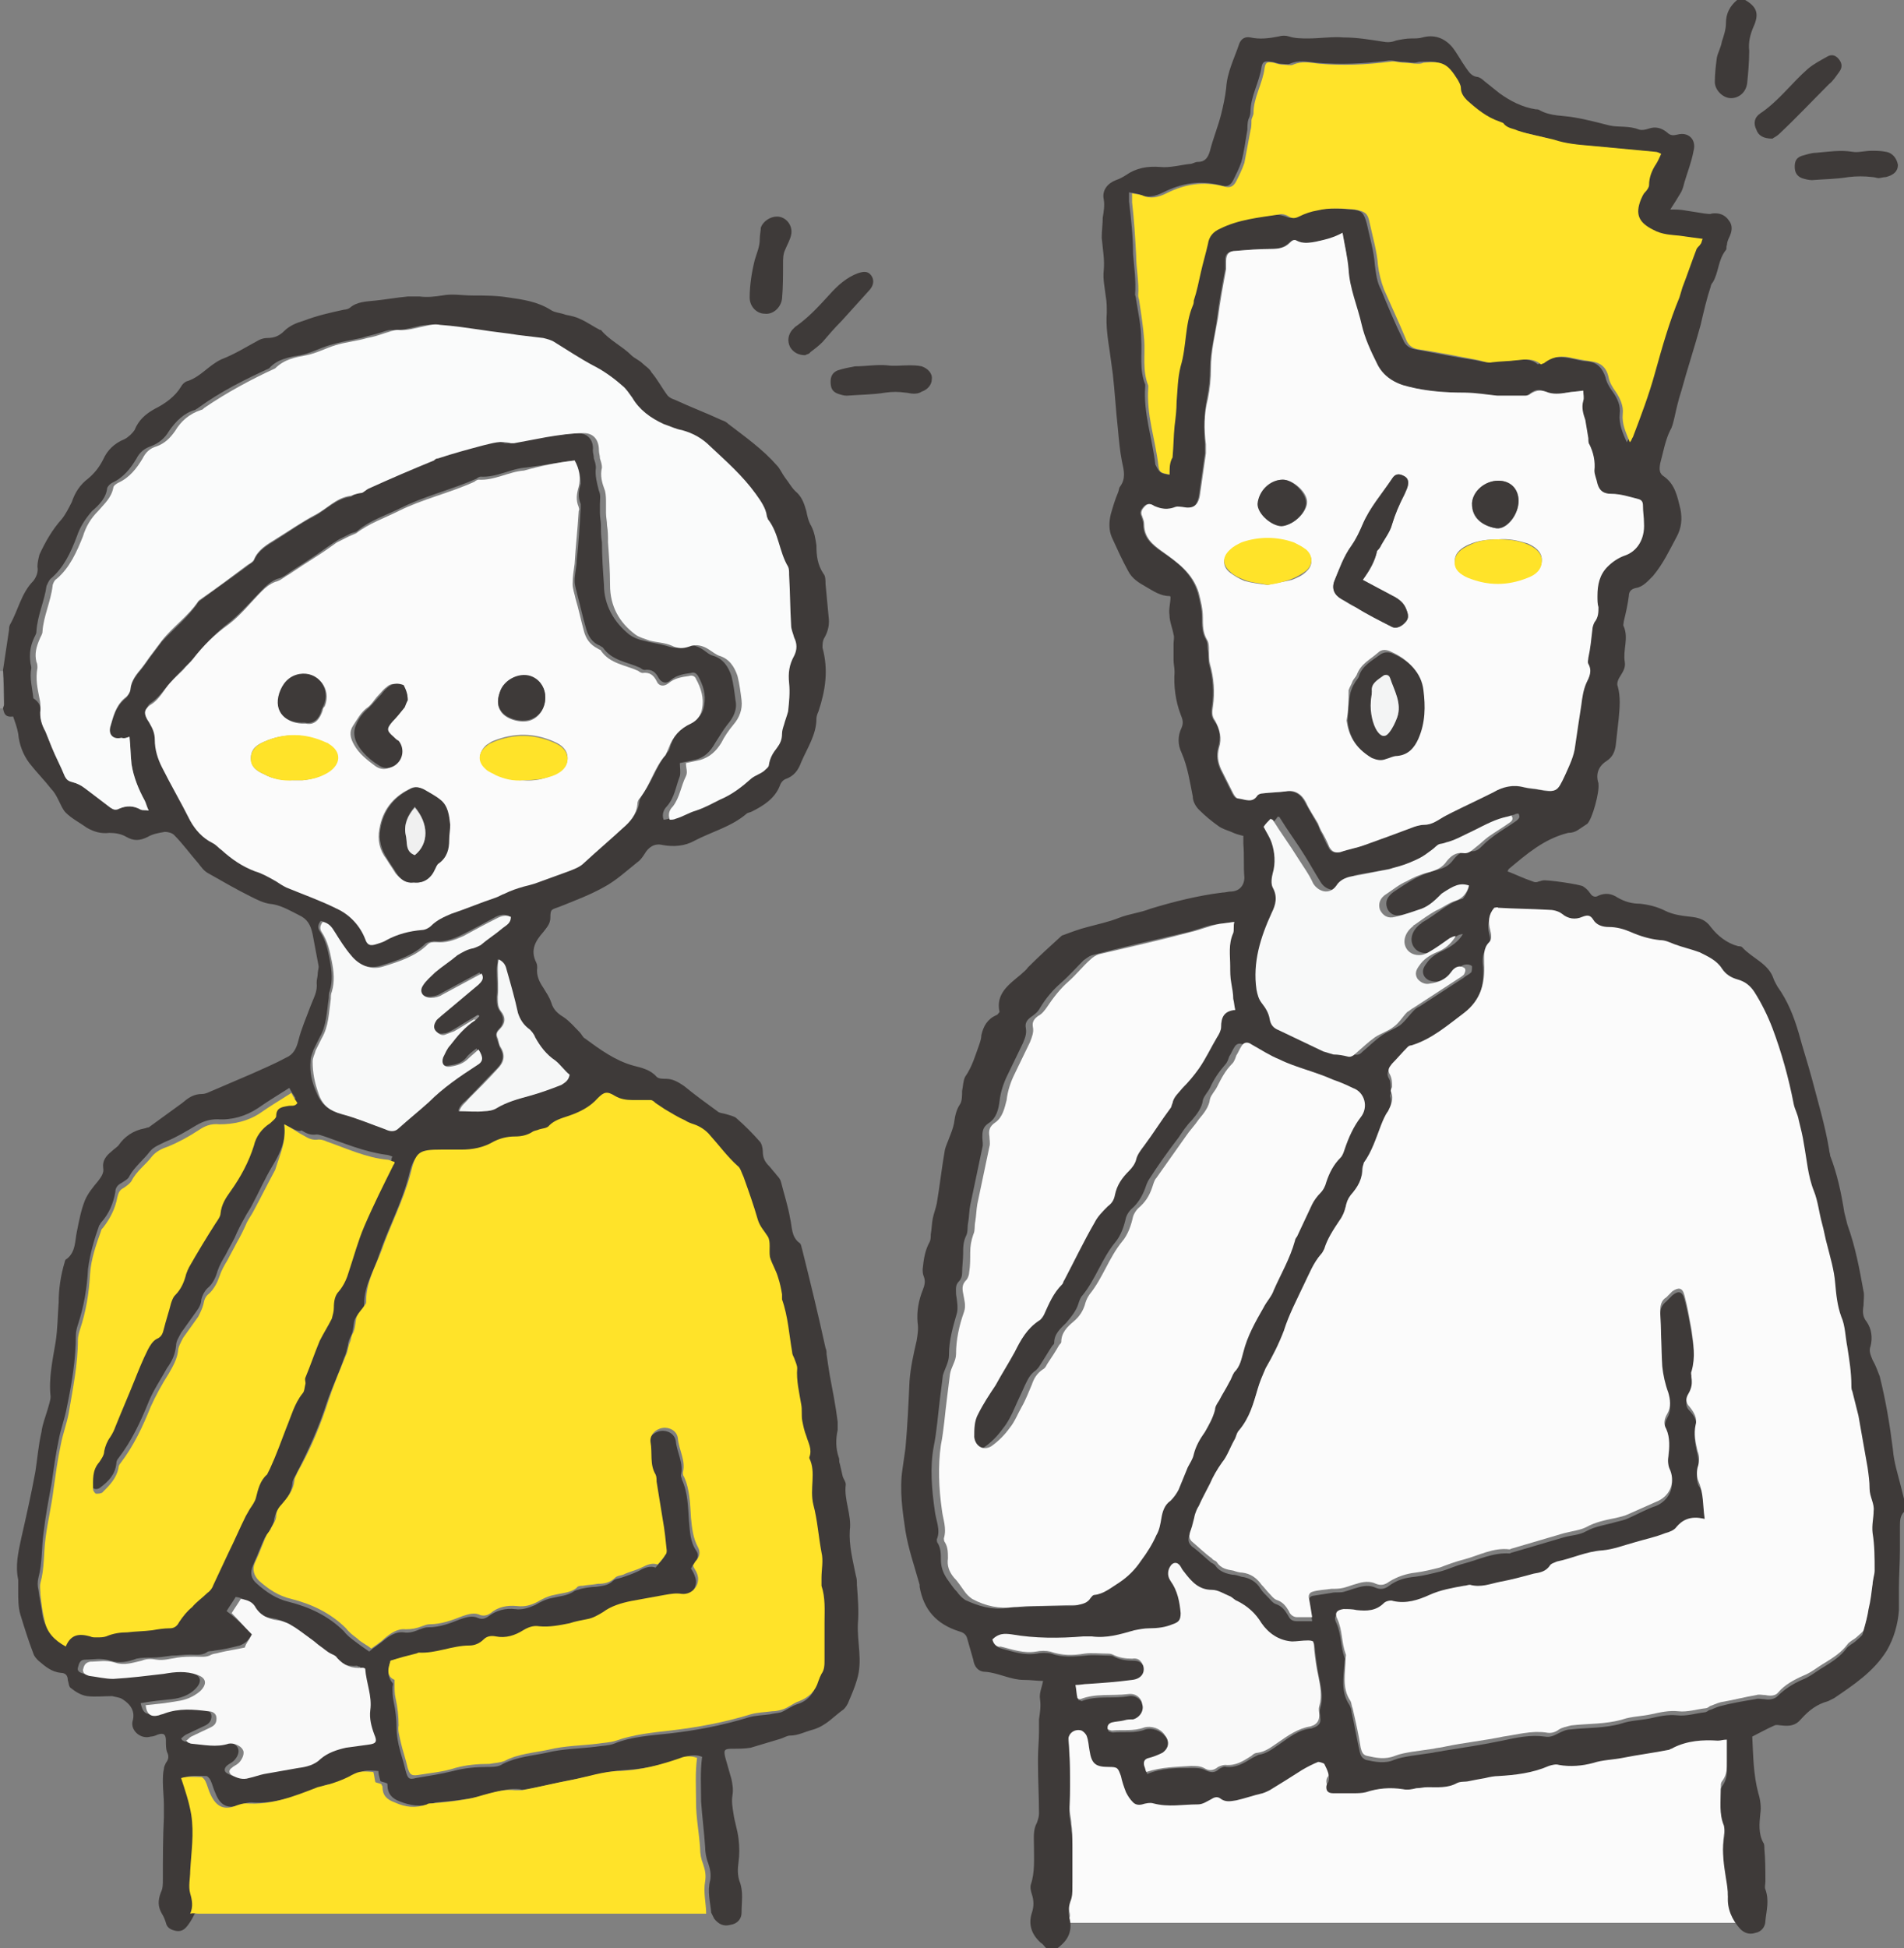 <?xml version="1.0" encoding="utf-8"?>
<!-- Generator: Adobe Illustrator 27.0.0, SVG Export Plug-In . SVG Version: 6.00 Build 0)  -->
<svg version="1.1" id="_レイヤー_1" xmlns="http://www.w3.org/2000/svg" xmlns:xlink="http://www.w3.org/1999/xlink" x="0px"
	 y="0px" viewBox="0 0 188.2 192.5" style="enable-background:new 0 0 188.2 192.5;" xml:space="preserve">
<rect x="0" y="0" width="188.2" height="192.5" fill="#808080" stroke="none"/>
<style type="text/css">
	.st0{fill:#FBFBFB;}
	.st1{fill:#3E3A39;}
	.st2{fill:#999898;}
	.st3{fill:#FFE329;}
	.st4{fill:#F9F9F9;}
	.st5{fill:#F8F9F9;}
	.st6{fill:#FAFBFB;}
	.st7{fill:#F6F7F7;}
	.st8{fill:#F3F4F4;}
	.st9{fill:#F0F0F0;}
</style>
<g id="QydzZL">
	<g>
		<path class="st0" d="M172,190.1c-0.8-0.9-1.3-2-1.2-3.2c0-0.6-0.1-1.2-0.2-1.8c-0.2-1.3-0.4-2.5-0.2-3.8c0.1-0.5,0.1-0.9,0-1.4
			c-0.5-1.2-0.3-2.4-0.3-3.6c0-0.1,0.1-0.3,0.2-0.4c0.4-0.6,0.4-1.2,0.4-1.9c0-0.6,0-1.2,0-1.9c0-0.2,0-0.5,0-0.7
			c-0.4,0-0.6,0.1-0.9,0.1c-1.5-0.1-3,0-4.4,0.7c-0.1,0.1-0.3,0.1-0.4,0.1c-1.5,0.3-3.1,0.5-4.6,0.8c-1,0.2-2,0.2-2.9,0.5
			c-1.1,0.3-2.3,0.4-3.4,0.2c-0.3-0.1-0.7,0-1,0.1c-1.6,0.7-3.3,0.9-5,1c-0.4,0-0.9,0.1-1.3,0.2c-0.6,0.1-1.1,0.2-1.6,0.3
			c-0.4,0.1-0.8,0-1.2,0.2c-0.9,0.5-1.9,0.4-2.9,0.4c-0.4,0-0.7,0.1-1.1,0.1c-0.4,0.1-0.9,0.2-1.3,0.1c-1.3-0.2-2.5-0.1-3.7,0.3
			c-0.4,0.1-0.9,0.1-1.3,0.1c-0.6,0-1.2,0-1.9,0c-0.5,0-0.7-0.2-0.7-0.6c0-0.2,0.1-0.4,0.2-0.5c0.2-0.6-0.1-1.2-0.4-1.8
			c-0.1-0.1-0.5-0.2-0.6-0.2c-0.5,0.2-1.1,0.5-1.6,0.8c-1.1,0.7-2.2,1.4-3.2,2c-0.2,0.1-0.4,0.2-0.7,0.3c-0.9,0.2-1.7,0.5-2.6,0.7
			c-0.6,0.1-1.1,0.2-1.6-0.2c-0.3-0.2-0.6-0.1-0.9,0.1c-0.4,0.2-0.8,0.5-1.3,0.5c-1.5,0-2.9,0.3-4.4-0.1c-0.3-0.1-0.8,0-1.1,0.1
			c-0.4,0.1-0.7,0-0.9-0.2c-0.3-0.3-0.5-0.6-0.7-1c-0.2-0.5-0.4-1.1-0.5-1.6c-0.3-0.8-0.3-0.9-1.2-0.9c-1.3,0-1.7-0.3-1.9-1.6
			c-0.1-0.5-0.1-1-0.3-1.5c-0.1-0.2-0.3-0.4-0.5-0.5c-0.7-0.2-1.4,0.3-1.3,1.1c0.2,2.3,0.2,4.7,0.1,7c0,0.6,0.2,1.2,0.2,1.8
			c0.1,0.6,0.1,1.1,0.1,1.7c0,1.3,0,2.6,0,3.9c0,0.4,0,0.9-0.2,1.4c-0.2,0.6-0.2,1.1-0.1,1.6c0.3,1.1-0.7,0.9-1,1.1h68
			c0-0.7,0,1,0,0.4C172.4,190.4,172.2,190.3,172,190.1L172,190.1z"/>
		<path class="st1" d="M103.4,192.5c-0.2-0.2-0.3-0.4-0.5-0.5c-0.9-0.8-1.3-1.8-0.9-3c0.2-0.6,0.2-1.2,0-1.8c-0.1-0.3-0.2-0.7-0.1-1
			c0.4-1.2,0.3-2.5,0.3-3.8c0-0.8-0.1-1.6,0.3-2.3c0.1-0.3,0.2-0.6,0.2-0.9c0-1.6-0.1-3.3-0.1-4.9c0-0.2,0-0.4,0-0.6
			c0-0.9,0.1-1.7,0.1-2.6c0-0.4,0-0.8,0-1.2c0.1-0.7,0.2-1.3,0.1-2c-0.1-0.6,0.2-1.2,0.3-1.8c-0.6,0-1.2-0.1-1.9-0.1
			c-1.3,0-2.5-0.7-3.8-0.8c-0.7,0-1.1-0.5-1.2-1.2c-0.2-0.7-0.4-1.4-0.6-2.1c-0.1-0.4-0.4-0.6-0.8-0.7c-2.2-0.7-3.5-2.1-3.9-4.4
			c0-0.1,0-0.1,0-0.2c-0.5-1.8-1.1-3.5-1.4-5.3c-0.3-2-0.6-4.1-0.3-6.1c0.1-0.7,0.2-1.4,0.3-2.1c0.2-2.2,0.3-4.4,0.4-6.6
			c0.1-1.4,0.4-2.7,0.7-4c0.1-0.6,0.2-1.2,0.1-1.8c-0.1-1.1,0.1-2.2,0.5-3.2c0.2-0.5,0.3-0.9,0.1-1.4c-0.1-0.2-0.1-0.5-0.1-0.7
			c0.1-0.9,0.2-1.8,0.7-2.7c0.1-0.2,0.1-0.5,0.1-0.7c0.1-0.6,0.1-1.1,0.2-1.6c0.1-0.5,0.3-1,0.4-1.5c0.3-1.8,0.5-3.6,0.8-5.3
			c0.1-0.4,0.3-0.8,0.4-1.1c0.2-0.5,0.4-1,0.5-1.5c0.1-0.7,0.2-1.3,0.6-1.9c0.2-0.3,0.2-0.9,0.2-1.3c0.1-0.5,0.1-1,0.3-1.4
			c0.7-1,1-2.1,1.4-3.2c0.1-0.3,0.2-0.6,0.2-0.9c0.2-0.9,0.6-1.6,1.5-2c0.1,0,0.2-0.2,0.3-0.3c-0.4-1.8,0.9-2.7,2.1-3.7
			c0.2-0.2,0.5-0.4,0.7-0.7c1.1-1.1,2.2-2.1,3.3-3.1c0.1-0.1,0.2-0.1,0.2-0.1c0.8-0.3,1.6-0.6,2.4-0.8c1.1-0.3,2.1-0.5,3.1-0.9
			c1-0.4,2.1-0.5,3.1-0.9c2.3-0.7,4.7-1.3,7.1-1.6c0.3,0,0.6-0.1,0.8-0.1c0.9,0,1.4-0.6,1.4-1.4c-0.1-1.1,0-2.2-0.1-3.3
			c0-0.2,0-0.5,0-0.8c-0.4-0.1-0.8-0.2-1.2-0.4c-0.5-0.2-0.9-0.3-1.3-0.6c-0.7-0.5-1.3-1-1.9-1.6c-0.3-0.3-0.6-0.8-0.6-1.3
			c-0.3-1.5-0.5-2.9-1.1-4.3c-0.4-0.8-0.4-1.7,0-2.5c0.2-0.5,0.1-0.8-0.1-1.3c-0.5-1.3-0.7-2.8-0.6-4.2c0-0.4-0.1-0.8-0.1-1.2
			c0-0.5,0-1,0-1.6c0-0.3,0.1-0.6,0-0.9c-0.1-0.6-0.4-1.3-0.4-1.9c-0.1-0.6,0.1-1.2,0.1-1.8c0,0,0-0.1-0.1-0.1
			c-0.9,0-1.6-0.5-2.3-0.9c-0.7-0.4-1.4-0.8-1.8-1.6c-0.6-1.1-1.1-2.2-1.6-3.3c-0.3-0.7-0.3-1.5-0.1-2.3c0.2-0.7,0.4-1.4,0.7-2.1
			c0.1-0.2,0.1-0.5,0.2-0.6c0.6-0.8,0.4-1.6,0.2-2.5c-0.2-1-0.3-2.1-0.4-3.2c-0.2-1.8-0.3-3.6-0.5-5.4c-0.1-0.7-0.2-1.5-0.3-2.2
			c-0.2-1.3-0.4-2.6-0.3-3.9c0-0.5,0-1.1-0.1-1.6c-0.1-0.9-0.3-1.7-0.2-2.6c0.1-1-0.1-2.1-0.2-3.2c0-0.7,0.1-1.4,0.1-2
			c0.1-0.6,0.2-1.2,0.1-1.8c-0.2-0.9,0.4-1.6,1.2-1.9c0.3-0.1,0.7-0.3,1-0.5c1-0.7,2.1-0.9,3.4-0.8c0.9,0.1,2-0.2,2.9-0.3
			c0.3,0,0.5-0.2,0.8-0.2c0.7,0,1-0.4,1.2-1.1c0.3-1.2,0.8-2.4,1.1-3.6c0.2-0.8,0.4-1.7,0.5-2.6c0.1-1.6,0.8-2.9,1.3-4.4
			c0.2-0.5,0.6-0.7,1.1-0.6c0.9,0.2,1.8,0.1,2.8-0.1c0.3-0.1,0.7-0.1,1,0c0.6,0.2,1.3,0.2,1.9,0.2c1.2,0,2.4-0.2,3.5-0.1
			c1.3,0,2.5,0.2,3.8,0.4c0.5,0.1,0.9,0.1,1.4-0.1c0.5-0.1,1-0.2,1.5-0.2c0.4,0,0.8,0,1.1-0.1c1.1-0.3,2.1,0,2.9,0.9
			c0.5,0.6,0.9,1.4,1.4,2.1c0.3,0.4,0.5,0.8,1.1,0.9c0.2,0,0.5,0.2,0.7,0.4c0.5,0.4,1,0.8,1.5,1.2c1.1,0.8,2.3,1.4,3.6,1.6
			c0.1,0,0.3,0,0.4,0.1c1.1,0.6,2.3,0.5,3.4,0.7c1.2,0.2,2.3,0.5,3.5,0.8c0.9,0.2,1.9,0,2.9,0.4c0.3,0.1,0.7,0,1-0.1
			c0.6-0.2,1.2-0.1,1.8,0.4c0.3,0.3,0.6,0.3,1,0.2c1.1-0.3,1.9,0.5,1.6,1.6c-0.2,1.1-0.6,2.1-0.9,3.1c-0.1,0.4-0.2,0.8-0.4,1.1
			c-0.3,0.5-0.6,1-1,1.6c0.5,0,1,0,1.5,0.1c0.6,0.1,1.3,0.2,1.9,0.3c0.2,0,0.5,0.1,0.7,0c0.7-0.1,1.3,0.1,1.7,0.7
			c0.4,0.5,0.3,1.1,0,1.7c-0.1,0.2-0.2,0.5-0.2,0.7c-0.1,0.2,0,0.4-0.1,0.5c-0.8,1-0.7,2.2-1.3,3.2c-0.1,0.1-0.2,0.3-0.2,0.4
			c-0.4,1.2-0.7,2.5-1,3.8c-0.6,2.2-1.3,4.3-1.9,6.5c-0.3,0.9-0.5,1.8-0.7,2.7c-0.1,0.4-0.2,0.9-0.4,1.2c-0.5,1-0.7,2.2-1,3.3
			c-0.1,0.6-0.1,1,0.4,1.3c1.1,0.8,1.3,2,1.6,3.2c0.2,1,0.1,1.9-0.4,2.8c-0.7,1.3-1.3,2.6-2.3,3.8c-0.5,0.5-1,1.1-1.7,1.2
			c-0.5,0.1-0.7,0.4-0.7,0.8c-0.1,0.8-0.3,1.7-0.5,2.5c0,0.2-0.1,0.4,0,0.5c0.5,1.2-0.1,2.3,0.1,3.5c0.1,0.6-0.2,1-0.5,1.5
			c-0.2,0.3-0.3,0.7-0.2,0.9c0.3,1.1,0.2,2.1,0.1,3.2c-0.1,0.9-0.2,1.8-0.3,2.7c-0.1,0.6-0.3,1.1-0.9,1.5c-0.8,0.5-1.1,1.3-0.8,2.2
			c0,0,0,0.1,0,0.1c0.1,0.8-0.6,3.4-1.1,3.9c-0.3,0.2-0.6,0.4-0.9,0.6c-0.3,0.2-0.6,0.3-1,0.3c-2.4,0.6-4.1,2.1-5.9,3.6
			c0,0,0,0.1-0.1,0.2c0.8,0.3,1.6,0.7,2.5,1c0.2,0.1,0.4,0.1,0.6,0c0.1,0,0.3-0.1,0.4-0.1c0.3-0.1,3.8,0.4,4,0.6
			c0.3,0.2,0.5,0.4,0.7,0.7c0.2,0.3,0.5,0.4,0.8,0.2c0.7-0.3,1.3-0.2,1.9,0.2c0.7,0.4,1.4,0.6,2.2,0.6c0.9,0.1,1.7,0.3,2.5,0.7
			c0.8,0.4,1.7,0.5,2.6,0.6c0.8,0.1,1.4,0.3,1.9,1c0.7,0.9,1.6,1.6,2.7,1.9c0.1,0,0.3,0,0.4,0.1c1,1.1,2.6,1.6,3.1,3.1
			c0.1,0.3,0.3,0.6,0.4,0.8c1,1.4,1.6,2.9,2.1,4.6c0.4,1.5,0.9,3,1.3,4.5c0.6,2.3,1.3,4.6,1.7,7c0,0.2,0.1,0.4,0.1,0.6
			c0.7,1.8,1.1,3.7,1.4,5.6c0.1,0.4,0.2,0.8,0.3,1.2c0.8,2.2,1.2,4.4,1.6,6.6c0.1,0.4,0,0.9,0,1.4c-0.1,0.6-0.1,1.1,0.3,1.6
			c0.5,0.7,0.6,1.6,0.4,2.4c-0.2,0.5,0,0.9,0.2,1.4c0.3,0.5,0.5,1.1,0.7,1.6c0.6,2.4,1,4.8,1.3,7.2c0.1,1.3,0.5,2.5,0.8,3.7
			c0.1,0.4,0.2,0.8,0.3,1.2v1.3c-0.4,0.4-0.4,0.9-0.4,1.5c0,0.8,0,1.6,0,2.3c0,1.2-0.1,2.5-0.1,3.7c0,0.8,0,1.5,0,2.2
			c-0.1,1.4-0.5,2.8-1.2,4c-1.3,2.1-3.3,3.4-5.2,4.7c-0.2,0.1-0.4,0.2-0.6,0.3c-1.1,0.3-1.9,0.9-2.7,1.8c-0.5,0.6-1.1,0.7-1.9,0.6
			c-0.2,0-0.5-0.1-0.7,0c-0.7,0.3-1.4,0.7-2.2,1.1c0.1,1.9,0.1,3.7,0.6,5.6c0.2,0.6,0.3,1.4,0.2,2c-0.1,1-0.2,2,0.3,2.9
			c0.1,0.1,0.1,0.4,0.1,0.6c0.1,1.1,0.1,2.1,0.1,3.2c0,0.3-0.1,0.6,0,0.8c0.4,1.1,0.1,2.1,0,3.1c0,0.6-0.4,1.1-1,1.2
			c-0.6,0.2-1.1,0-1.5-0.4c-0.8-0.9-1.3-2-1.2-3.2c0-0.6-0.1-1.2-0.2-1.8c-0.2-1.3-0.4-2.5-0.2-3.8c0.1-0.5,0.1-0.9,0-1.4
			c-0.5-1.2-0.3-2.4-0.3-3.6c0-0.1,0.1-0.3,0.2-0.4c0.4-0.6,0.4-1.2,0.4-1.9c0-0.6,0-1.2,0-1.9c0-0.2,0-0.5,0-0.7
			c-0.4,0-0.6,0.1-0.9,0.1c-1.5-0.1-3,0-4.4,0.7c-0.1,0.1-0.3,0.1-0.4,0.2c-1.5,0.3-3.1,0.5-4.6,0.8c-1,0.2-2,0.2-2.9,0.5
			c-1.1,0.3-2.3,0.4-3.4,0.2c-0.3-0.1-0.7,0-1,0.1c-1.6,0.7-3.3,0.9-5,1c-0.4,0-0.9,0.1-1.3,0.2c-0.6,0.1-1.1,0.2-1.6,0.3
			c-0.4,0.1-0.8,0-1.2,0.2c-0.9,0.5-1.9,0.4-2.9,0.4c-0.4,0-0.7,0.1-1.1,0.1c-0.4,0.1-0.9,0.2-1.3,0.1c-1.3-0.2-2.5-0.1-3.7,0.3
			c-0.4,0.1-0.9,0.1-1.3,0.1c-0.6,0-1.2,0-1.9,0c-0.5,0-0.7-0.2-0.7-0.6c0-0.2,0.1-0.4,0.2-0.5c0.2-0.6-0.1-1.2-0.4-1.8
			c-0.1-0.1-0.5-0.2-0.6-0.2c-0.5,0.2-1.1,0.5-1.6,0.8c-1.1,0.7-2.2,1.4-3.2,2c-0.2,0.1-0.4,0.2-0.7,0.3c-0.9,0.2-1.7,0.5-2.6,0.7
			c-0.6,0.1-1.1,0.2-1.6-0.2c-0.3-0.2-0.6-0.1-0.9,0.1c-0.4,0.2-0.8,0.5-1.3,0.5c-1.5,0-2.9,0.3-4.4-0.1c-0.3-0.1-0.8,0-1.1,0.1
			c-0.4,0.1-0.7,0-0.9-0.2c-0.3-0.3-0.5-0.6-0.7-1c-0.2-0.5-0.4-1.1-0.5-1.6c-0.3-0.8-0.3-0.9-1.2-0.9c-1.3,0-1.7-0.3-1.9-1.6
			c-0.1-0.5-0.1-1-0.3-1.5c-0.1-0.2-0.3-0.4-0.5-0.5c-0.7-0.2-1.4,0.3-1.3,1.1c0.2,2.3,0.2,4.7,0.1,7c0,0.6,0.2,1.2,0.2,1.8
			c0.1,0.6,0.1,1.1,0.1,1.7c0,1.3,0,2.6,0,3.9c0,0.5,0,0.9-0.2,1.4c-0.2,0.6-0.2,1.1-0.1,1.6c0.3,1.1,0,2-0.8,2.7
			c-0.3,0.3-0.7,0.5-1.1,0.8L103.4,192.5L103.4,192.5z M168.5,150.1c-1.4-0.3-2.2,0.3-2.9,1.2c-0.2,0.3-0.7,0.5-1.1,0.6
			c-1,0.3-2,0.6-3,0.9c-1.1,0.3-2.1,0.7-3.2,0.8c-1.6,0.1-3,0.9-4.5,1.1c-0.3,0.1-0.6,0.2-0.7,0.4c-0.4,0.6-1,0.6-1.6,0.8
			c-1.1,0.3-2.2,0.5-3.3,0.8c-1,0.2-2,0.6-3,0.3c-0.2-0.1-0.4,0-0.6,0.1c-1.2,0.2-2.3,0.4-3.4,0.9c-1.1,0.5-2.3,0.9-3.6,0.6
			c-0.3-0.1-0.7,0-0.9,0.2c-0.8,0.8-1.7,0.8-2.7,0.7c-0.4,0-0.9-0.1-1.3-0.1c-0.7,0.1-0.9,0.4-0.6,1c0.5,1.1,0.4,2.3,0.8,3.4
			c0.1,0.1,0,0.3,0,0.5c-0.1,1.4-0.4,2.9,0.5,4.2c0.1,0.2,0.2,0.5,0.2,0.7c0.3,1.3,0.5,2.6,0.8,3.9c0.1,0.4,0.2,0.6,0.6,0.8
			c0.9,0.2,1.9,0.4,2.8,0c0.5-0.2,1.1-0.3,1.7-0.4c0.7-0.1,1.4-0.2,2.1-0.3c0.4-0.1,0.7-0.1,1.1-0.2c1.9-0.3,3.9-0.6,5.8-1
			c1.4-0.3,2.8-0.6,4.2-0.4c0.5,0.1,0.9-0.1,1.3-0.3c0.4-0.2,0.8-0.4,1.2-0.4c1.7-0.2,3.4-0.1,5.1-0.6c0.9-0.3,1.8-0.3,2.8-0.5
			c0.9-0.2,1.7-0.4,2.7-0.3c0.9,0.1,1.8-0.2,2.7-0.3c0.1,0,0.3-0.1,0.4-0.2c0.4-0.1,0.7-0.3,1.1-0.4c1.1-0.3,2.3-0.5,3.5-0.7
			c0.3-0.1,0.6,0,0.9,0c0.5,0.1,1,0,1.3-0.3c0.7-0.7,1.5-1.2,2.4-1.6c0.8-0.3,1.5-0.9,2.2-1.3c0.8-0.5,1.6-1,2.2-1.8
			c0.2-0.3,0.7-0.5,1-0.8c0.2-0.2,0.5-0.4,0.6-0.6c0.2-0.7,0.4-1.4,0.5-2.1c0.1-0.8,0.3-1.6,0.4-2.5c0.1-0.4,0.2-0.9,0.2-1.3
			c0-1.2,0-2.5-0.2-3.7c-0.1-0.8,0-1.4,0.1-2.2c0-0.7-0.5-1.4-0.4-2.2c0-0.7-0.1-1.4-0.2-2.1c-0.3-1.7-0.6-3.4-0.9-5.1
			c-0.1-0.8-0.4-1.6-0.6-2.4c-0.1-0.2-0.1-0.4-0.1-0.6c0-1.3-0.1-2.6-0.4-3.8c-0.2-1-0.2-2.1-0.6-3c-0.4-1.1-0.5-2.2-0.6-3.3
			c-0.1-1.3-0.5-2.5-0.8-3.8c-0.2-0.7-0.4-1.4-0.5-2.1c-0.2-1.1-0.4-2.2-0.8-3.2c-0.6-1.5-0.7-3.2-1-4.7c-0.1-0.8-0.3-1.6-0.5-2.3
			c-0.1-0.5-0.4-1-0.5-1.6c-0.4-2.6-1.1-5-2.1-7.5c-0.5-1.3-1.1-2.4-1.8-3.6c-0.4-0.6-0.9-1.1-1.6-1.2c-0.6-0.2-1.2-0.5-1.6-1.1
			c-0.5-0.8-1.4-1.2-2.2-1.6c-0.8-0.4-1.6-0.6-2.5-0.8c-0.4-0.1-0.9-0.3-1.4-0.4c-1-0.1-2-0.4-2.9-0.8c-0.7-0.3-1.4-0.6-2.2-0.5
			c-0.6,0-1.1-0.2-1.5-0.7c-0.3-0.4-0.6-0.5-1.1-0.3c-0.7,0.3-1.4,0.2-2-0.3c-0.4-0.3-0.9-0.4-1.4-0.4c-1.6,0-3.2-0.1-4.9-0.2
			c-0.1,0-0.3,0-0.4,0c-0.5,0.7-0.6,1.4-0.4,2.2c0.1,0.4,0.2,0.8-0.1,1.2c-0.6,0.6-0.6,1.3-0.5,2.1c0.1,2-0.4,3.7-2,4.9
			c-1.6,1.2-3.2,2.6-5.2,3.2c-0.1,0-0.3,0.1-0.4,0.2c-0.5,0.5-1,1.1-1.5,1.6c-0.3,0.3-0.5,0.6-0.2,1.1c0.2,0.3,0.1,0.8,0.2,1.2
			c0,0.2-0.1,0.4-0.1,0.5c0.2,0.7,0,1.3-0.3,1.9c-0.2,0.5-0.5,0.9-0.7,1.4c-0.5,1.3-0.9,2.6-1.7,3.7c-0.1,0.1-0.1,0.3-0.1,0.4
			c0,1.1-0.6,1.9-1.2,2.8c-0.3,0.3-0.4,0.7-0.5,1.2c-0.1,0.5-0.3,1-0.6,1.3c-0.6,0.8-1.2,1.7-1.5,2.8c-0.1,0.2-0.1,0.4-0.3,0.5
			c-0.8,0.9-1.2,2-1.7,3c-0.7,1.5-1.5,3-2,4.6c-0.4,1.3-1.1,2.5-1.8,3.7c-0.4,0.6-0.6,1.4-0.8,2.1c-0.5,1.4-0.8,2.9-1.8,4
			c-0.2,0.3-0.3,0.7-0.5,1c-0.4,0.8-0.6,1.6-1.2,2.2c-0.6,0.6-0.9,1.3-1.2,2.1c-0.3,0.7-0.7,1.4-1.1,2.2c-0.2,0.3-0.3,0.6-0.4,0.9
			c-0.2,0.5-0.2,1-0.4,1.5c-0.2,0.5-0.2,0.8,0.2,1.2c0.7,0.5,1.3,1.1,1.9,1.6c0.2,0.1,0.4,0.2,0.5,0.4c0.4,0.5,1,0.7,1.6,0.8
			c0.3,0,0.6,0.1,0.9,0.2c0.8,0.1,1.5,0.5,1.9,1.2c0.2,0.3,0.5,0.6,0.8,0.9c0.2,0.2,0.4,0.5,0.7,0.6c0.6,0.2,0.9,0.6,1.2,1.1
			c0.2,0.4,0.4,0.6,0.9,0.6c0.5,0,1,0,1.5,0c-0.1-0.7-0.2-1.2-0.3-1.8c-0.1-0.3,0-0.6,0.3-0.7c0.6-0.1,1.3-0.2,1.9-0.3
			c0.4-0.1,0.8,0,1.2-0.1c0.4-0.1,0.9-0.3,1.3-0.4c0.6-0.2,1.3-0.3,1.9,0c0.5,0.2,0.9,0.1,1.3-0.2c0.8-0.6,1.6-0.8,2.6-0.9
			c0.8-0.1,1.6-0.3,2.4-0.5c0.8-0.2,1.6-0.6,2.4-0.8c1.5-0.4,2.9-1.1,4.5-1c0.1,0,0.2-0.1,0.3-0.1c1.7-0.5,3.4-1,5.1-1.5
			c0.7-0.2,1.5-0.2,2.2-0.6c0.9-0.5,1.9-0.6,2.9-0.9c0.4-0.1,0.9-0.2,1.3-0.4c0.9-0.4,1.8-0.9,2.7-1.2c1.2-0.5,1.9-1.8,1.4-3.1
			c-0.2-0.4-0.2-1-0.2-1.4c0.1-0.9,0.2-1.8-0.2-2.7c-0.2-0.5-0.2-1,0.1-1.5c0.4-0.7,0.3-1.3,0.1-2.1c-0.3-0.9-0.5-1.7-0.6-2.6
			c-0.1-1.8-0.1-3.6-0.2-5.4c0-0.6,0.1-1,0.6-1.4c0.2-0.2,0.4-0.4,0.6-0.6c0.6-0.5,1-0.4,1.2,0.4c0.3,1.1,0.5,2.2,0.7,3.4
			c0.2,1.4,0.4,2.7,0,4.1c-0.1,0.2,0,0.4,0,0.6c0.1,0.6,0.1,1.1-0.3,1.6c-0.3,0.5-0.3,0.9,0.1,1.3c0.5,0.5,0.8,1.1,0.6,1.8
			c-0.2,0.9,0,1.7,0.2,2.6c0.1,0.6,0.2,1.1,0,1.6c-0.1,0.4-0.1,1,0.1,1.4C168.5,147.6,168.4,148.7,168.5,150.1L168.5,150.1z
			 M132.7,23c-0.8,0.6-1.8,0.7-2.7,0.9c-0.6,0.1-1.2,0.2-1.8-0.1c-0.3-0.2-0.6,0-0.8,0.2c-0.5,0.5-1.1,0.6-1.8,0.6
			c-1.2,0-2.4,0.1-3.6,0.2c-0.7,0.1-0.9,0.3-0.9,1c0,0.2,0,0.5,0,0.8c-0.3,1.6-0.6,3.2-0.8,4.8c-0.2,1.7-0.7,3.3-0.7,5
			c0,1-0.1,2-0.3,3c-0.3,1.5-0.3,3-0.2,4.5c0,0.3,0,0.6,0,0.9c-0.2,1.4-0.4,2.8-0.6,4.2c-0.2,1.1-0.7,1.4-1.7,1.1
			c-0.2,0-0.5-0.1-0.7,0c-0.7,0.3-1.4,0.2-2.1-0.1c-0.3-0.2-0.6-0.3-0.9,0c-0.3,0.3-0.5,0.6-0.3,1c0.1,0.3,0.2,0.5,0.2,0.8
			c0,1.3,0.8,2,1.8,2.7c1.5,1,3,2.1,3.6,4.1c0.2,0.8,0.4,1.6,0.4,2.4c0,0.8,0,1.5,0.4,2.2c0.2,0.3,0.1,0.7,0.2,1.1
			c0.1,0.4,0,0.9,0.1,1.3c0.4,1.4,0.5,2.8,0.3,4.2c-0.1,0.5-0.1,1,0.2,1.4c0.6,0.8,0.7,1.7,0.4,2.7c-0.2,0.7-0.1,1.4,0.2,2.1
			c0.4,0.8,0.8,1.6,1.2,2.4c0.1,0.2,0.3,0.5,0.5,0.5c0.6,0,1.4,0.4,1.9-0.3c0.1-0.1,0.3-0.2,0.5-0.2c0.8-0.1,1.6-0.1,2.3-0.2
			c1-0.1,1.6,0.3,2,1.1c0.4,0.7,0.8,1.4,1.2,2.1c0.1,0.2,0.2,0.4,0.3,0.7c0.3,0.5,0.5,1.1,0.8,1.6c0.2,0.5,0.6,0.6,1.1,0.5
			c0.8-0.2,1.6-0.4,2.4-0.7c1.6-0.6,3.2-1.2,4.9-1.8c0.3-0.1,0.7-0.2,1-0.2c0.6,0,1.1-0.2,1.6-0.6c0.4-0.2,0.8-0.4,1.1-0.6
			c1.4-0.7,2.8-1.3,4.1-2c1-0.5,2-0.8,3.1-0.5c0.4,0.1,0.9,0.2,1.3,0.2c1.8,0.4,1.9,0.3,2.7-1.4c0.4-0.9,0.9-1.8,1-2.9
			c0.2-1.3,0.4-2.7,0.6-4c0.1-0.7,0.2-1.5,0.5-2.2c0.3-0.7,0.6-1.2,0.2-1.9c-0.1-0.2-0.1-0.4,0-0.6c0.1-0.9,0.2-1.8,0.4-2.8
			c0-0.2,0.1-0.5,0.2-0.7c0.4-0.4,0.4-1,0.4-1.5c0-0.4-0.1-0.8-0.1-1.1c0-1.1,0.2-2.2,1-2.9c0.5-0.5,1.1-0.8,1.7-1.1
			c1.2-0.4,2.1-1.6,1.9-3.2c-0.1-0.6-0.1-1.1-0.1-1.7c0-0.4-0.2-0.6-0.5-0.7c-0.9-0.2-1.8-0.5-2.6-0.5c-0.8,0-1.2-0.3-1.4-1
			c-0.1-0.4-0.3-0.8-0.3-1.3c0-0.9-0.2-1.8-0.5-2.6c-0.1-0.2-0.1-0.4-0.1-0.6c-0.1-0.6-0.1-1.2-0.3-1.8c-0.2-0.6-0.4-1.2-0.2-1.9
			c0.1-0.3,0-0.6,0-1c-0.6,0.1-1.1,0.1-1.6,0.2c-0.7,0.2-1.4,0.3-2.1-0.1c-0.6-0.3-1-0.2-1.5,0.2c-0.1,0.1-0.3,0.2-0.5,0.2
			c-0.9,0-1.9,0-2.8,0c-1.1-0.1-2.2-0.2-3.2-0.3c-1.9,0-3.8-0.2-5.6-0.6c-1.4-0.3-2.5-1.1-3.1-2.3c-0.6-1.2-1.2-2.5-1.5-3.8
			c-0.4-1.8-1.2-3.6-1.3-5.5C133.2,25.4,132.9,24.2,132.7,23L132.7,23z M122,91.1c-0.8,0.1-1.6,0.2-2.2,0.3
			c-0.9,0.2-1.8,0.6-2.8,0.8c-3,0.7-6.1,1.4-9.1,2.2c-0.3,0.1-0.5,0.3-0.8,0.5c-0.7,0.7-1.4,1.5-2.2,2.2c-0.8,0.7-1.5,1.5-2.1,2.5
			c-0.2,0.4-0.6,0.7-0.9,0.9c-0.4,0.3-0.6,0.6-0.5,1.1c0.1,0.6-0.1,1-0.3,1.5c-0.5,1-1,2.1-1.5,3.1c-0.4,0.8-0.7,1.7-0.8,2.6
			c-0.1,0.8-0.3,1.7-1.1,2.2c-0.6,0.4-0.6,0.9-0.6,1.4c0,0.3,0.1,0.7,0,1c-0.4,1.9-0.8,3.8-1.2,5.7c-0.1,0.5-0.1,1.1-0.2,1.7
			c-0.1,0.4,0,0.9-0.2,1.3c-0.3,0.6-0.3,1.2-0.3,1.8c0,0.6-0.1,1.2-0.1,1.9c0,0.3-0.1,0.6-0.3,0.8c-0.4,0.4-0.3,0.8-0.3,1.3
			c0.1,0.6,0.2,1.3,0.1,1.8c-0.4,1.4-0.8,2.7-0.8,4.2c0,0.7-0.4,1.3-0.6,2c-0.1,0.8-0.2,1.6-0.3,2.4c-0.2,1.6-0.3,3.1-0.6,4.6
			c-0.4,2.1-0.2,4.3,0.1,6.4c0.1,0.9,0.6,1.9,0.2,2.8c0,0.1,0,0.3,0.1,0.4c0.3,0.5,0.3,1.1,0.3,1.6c0,0.7,0.2,1.3,0.6,1.9
			c0.3,0.4,0.6,0.9,1,1.3c0.2,0.3,0.5,0.6,0.8,0.8c1.3,0.6,2.6,1,4.1,0.8c0.5-0.1,1.1-0.1,1.6-0.1c1.6-0.1,3.1-0.1,4.7-0.1
			c0.6,0,1-0.1,1.3-0.7c0.1-0.1,0.3-0.3,0.4-0.3c1-0.1,1.7-0.7,2.4-1.2c0.9-0.6,1.7-1.3,2.2-2.2c0.5-0.8,1-1.6,1.5-2.5
			c0.3-0.5,0.4-1.1,0.5-1.7c0.1-0.7,0.3-1.3,0.9-1.7c0.4-0.3,0.6-0.7,0.8-1.1c0.4-0.7,0.6-1.5,0.9-2.2c0.2-0.4,0.6-0.9,0.6-1.3
			c0.1-0.9,0.6-1.6,1.1-2.2c0.5-0.7,0.9-1.3,1-2.2c0.1-0.3,0.2-0.6,0.4-0.9c0.3-0.6,0.7-1.2,1-1.8c0.2-0.3,0.3-0.7,0.5-1
			c0.5-0.6,0.7-1.3,0.9-2c0.3-1.6,1.2-3,2-4.4c0.3-0.6,0.8-1.1,1-1.7c0.7-1.7,1.6-3.2,2.1-4.9c0-0.2,0.2-0.3,0.2-0.4
			c0.5-1.1,1-2.1,1.5-3.2c0.2-0.4,0.5-0.8,0.8-1.1c0.4-0.3,0.5-0.6,0.6-1.1c0.2-0.9,0.7-1.7,1.4-2.4c0.2-0.2,0.4-0.5,0.4-0.8
			c0.4-1.1,0.8-2.2,1.6-3.2c0.8-1,0.4-2.5-0.8-2.9c-0.6-0.2-1.3-0.5-1.9-0.8c-0.9-0.3-1.8-0.7-2.7-1c-0.9-0.3-1.8-0.6-2.6-1
			c-0.9-0.5-1.9-1-2.8-1.5c-0.4-0.3-0.8-0.2-1,0.2c-0.2,0.3-0.3,0.6-0.5,0.9c-0.1,0.3-0.2,0.6-0.4,0.8c-0.6,0.7-1.1,1.4-1.5,2.3
			c-0.2,0.4-0.6,0.8-0.7,1.2c-0.1,0.8-0.6,1.4-1.1,2c-0.5,0.5-0.9,1.1-1.3,1.7c-1,1.3-2,2.7-2.9,4.1c-0.2,0.3-0.3,0.6-0.4,0.9
			c-0.3,0.8-0.7,1.5-1.4,2.1c-0.2,0.2-0.4,0.5-0.5,0.8c-0.2,0.9-0.5,1.8-1.1,2.5c-1.3,1.6-1.9,3.6-3.2,5.2c-0.2,0.2-0.3,0.5-0.4,0.8
			c-0.2,0.7-0.7,1.3-1.2,1.9c-0.6,0.6-1.2,1.1-1.2,2c0,0.1-0.1,0.2-0.2,0.3c-0.4,0.6-0.8,1.3-1.2,1.9c-0.1,0.2-0.3,0.4-0.4,0.5
			c-0.6,0.4-0.8,0.9-1.1,1.5c-0.3,0.7-0.7,1.5-1,2.2c-0.3,0.7-0.7,1.5-1.2,2.1c-0.5,0.7-1.1,1.3-1.8,1.8c-0.7,0.5-1.6,0-1.7-0.9
			c-0.1-0.8,0-1.6,0.4-2.3c0.6-0.9,1.2-1.8,1.7-2.8c0.7-1.1,1.3-2.2,1.9-3.3c0.6-1.2,1.2-2.4,2.4-3.1c0.2-0.1,0.4-0.4,0.5-0.6
			c0.5-1.1,0.9-2.2,1.8-3c0.1-0.1,0.2-0.3,0.2-0.4c1-1.9,2-3.8,3-5.7c0.3-0.6,0.8-1.1,1.3-1.6c0.3-0.3,0.6-0.6,0.7-1.1
			c0.2-0.9,0.7-1.7,1.4-2.4c0.3-0.3,0.6-0.7,0.7-1.1c0.2-0.6,0.5-1,0.8-1.4c0.9-1.2,1.8-2.5,2.6-3.7c0.1-0.2,0.2-0.3,0.2-0.5
			c0.2-0.6,0.6-1.1,1-1.5c0.6-0.6,1.1-1.2,1.6-1.9c0.7-1,1.2-2,1.8-3.1c0.2-0.3,0.4-0.7,0.4-1c0-1,0.4-1.5,1.4-1.7
			c-0.1-0.4-0.1-0.8-0.2-1.1c-0.1-0.5-0.2-1.1-0.2-1.6c-0.1-0.5,0-1.1-0.1-1.6c-0.1-1.1-0.3-2.2,0.3-3.3
			C122,91.9,121.9,91.5,122,91.1L122,91.1z M115.6,46.9c0-0.6,0-1.1,0-1.7c0-1,0.1-2,0.2-3.1c0.1-0.8,0.2-1.6,0.2-2.4
			c0-1.2,0.1-2.3,0.4-3.5c0.5-2,0.3-4.1,1.2-6c0.1-0.1,0.1-0.3,0.1-0.5c0.2-0.9,0.4-1.9,0.7-2.8s0.5-1.9,0.7-2.8
			c0.2-0.7,0.6-1.2,1.2-1.5c1.8-0.9,3.8-1.1,5.8-1.4c0.3,0,0.7,0.1,1,0.2c0.4,0.2,0.7,0.1,1,0c0.6-0.3,1.1-0.5,1.8-0.6
			c1.2-0.3,2.5-0.2,3.7-0.1c1,0.1,1.2,0.3,1.5,1.4c0.3,1.4,0.7,2.7,0.8,4.1c0.1,0.8,0.2,1.7,0.6,2.4c0.7,1.7,1.4,3.4,2.2,5
			c0.2,0.5,0.6,0.8,1.1,0.9c2.1,0.4,4.1,0.8,6.1,1.1c0.4,0.1,0.9,0.2,1.3,0.2c0.8-0.2,1.6-0.1,2.4-0.2c0.9-0.1,1.7-0.2,2.4,0.4
			c0.2-0.1,0.3-0.1,0.3-0.1c0.9-0.7,1.9-0.7,2.9-0.5c0.6,0.1,1.1,0.3,1.7,0.3c1,0.1,1.5,0.7,1.8,1.6c0.1,0.5,0.4,1,0.7,1.4
			c0.5,0.7,0.8,1.4,0.7,2.2c-0.1,1,0.3,1.9,0.7,2.8c0.1-0.2,0.2-0.3,0.3-0.5c0.7-2.1,1.6-4.3,2.2-6.4c0.7-2.5,1.4-5,2.4-7.4
			c0.1-0.3,0.2-0.7,0.3-1c0.5-1.3,0.9-2.5,1.4-3.8c0.1-0.2,0.3-0.4,0.4-0.5c0.1-0.1,0.1-0.3,0.2-0.5c-0.8-0.1-1.5-0.2-2.2-0.3
			c-0.9-0.1-1.9-0.1-2.7-0.6c-1.4-0.7-1.7-1.6-1.2-3c0.1-0.2,0.3-0.5,0.4-0.7c0.1-0.2,0.4-0.5,0.4-0.7c0-0.8,0.3-1.4,0.7-2.1
			c0.2-0.3,0.3-0.6,0.5-1c-0.3-0.1-0.4-0.2-0.6-0.2c-2.1-0.2-4.3-0.4-6.4-0.6c-1.2-0.1-2.4-0.2-3.6-0.6c-1.1-0.4-2.4-0.6-3.6-0.9
			c-0.5-0.2-0.9-0.2-1.3-0.6c-0.1-0.1-0.3-0.2-0.5-0.3c-1.3-0.4-2.3-1.2-3.2-2.2c-0.4-0.3-0.6-0.7-0.6-1.2c0-0.3-0.1-0.5-0.3-0.8
			c-1-1.6-1.5-1.8-3.4-1.7c-0.2,0-0.4,0.1-0.6,0.1c-0.4,0-0.9-0.1-1.3-0.1c-0.4,0-0.9-0.2-1.4-0.1c-2.3,0.3-4.6,0.4-7,0.2
			c-0.9-0.1-1.7-0.3-2.6,0.1c-0.2,0.1-0.6,0-0.9,0c-0.3,0-0.7-0.2-1-0.2c-0.6-0.1-0.8,0-0.9,0.5c-0.2,1.5-1.1,2.9-1.1,4.5
			c0,0.2-0.1,0.5-0.2,0.7c-0.1,0.3-0.1,0.7-0.1,1c-0.2,1.1-0.3,2.1-0.6,3.2c-0.2,0.6-0.5,1.2-0.8,1.8c-0.3,0.6-0.7,0.7-1.3,0.5
			c-2-0.5-3.8-0.2-5.6,0.7c-0.8,0.4-1.6,0.6-2.4,0.2c-0.3-0.1-0.6-0.1-1-0.2c0,0.4,0,0.6,0,0.9c0.2,1.7,0.4,3.5,0.4,5.2
			c0.1,1.3,0.3,2.6,0.2,4c0,0.1,0.1,0.3,0.1,0.5c0.2,1.3,0.5,2.6,0.5,3.9c0.1,1.5-0.2,3,0.4,4.5c0,0,0,0.1,0,0.2
			c-0.2,2.6,0.7,5.1,1,7.7C114.6,46.7,114.7,46.8,115.6,46.9L115.6,46.9z M98.1,162c0.1,0.5,0.5,0.8,0.9,0.9
			c1.1,0.3,2.2,0.7,3.5,0.5c0.4-0.1,1-0.1,1.4,0c1.1,0.4,2.2,0.3,3.4,0.2c0.8-0.1,1.6,0,2.3,0c0.2,0,0.4,0,0.5,0.1
			c0.6,0.3,1.2,0.4,1.9,0.4c0.6,0,0.9,0.2,1.1,0.7c0.2,0.7-0.2,1.3-1.1,1.4c-1.4,0.2-2.9,0.3-4.4,0.4c-0.4,0-0.7,0.1-1.2,0.1
			c0.1,0.5,0.1,0.9,0.2,1.3c0.2,0,0.3,0.1,0.3,0.1c1.5-0.6,3.2-0.2,4.7-0.5c0.7-0.1,1.3,0.4,1.4,1c0.1,0.7-0.2,1.3-0.9,1.5
			c-0.3,0.1-0.6,0.1-0.9,0.1c-0.4,0.1-0.8,0.1-1.2,0.2c-0.3,0.1-0.6,0.3-0.4,0.7c0.1,0,0.3,0.1,0.4,0.1c1.1-0.1,2.2,0.1,3.2-0.3
			c0.7-0.2,1.5,0.1,2,0.7c0.5,0.6,0.4,1.3-0.2,1.8c-0.4,0.3-0.8,0.4-1.3,0.5c-0.5,0.1-0.6,0.3-0.5,0.8c0.1,0.2,0.1,0.4,0.2,0.6
			c1.4-0.6,2.9-0.6,4.4-0.6c0.4,0,0.9,0,1.3,0.2c0.6,0.3,1,0.3,1.4-0.1c0.2-0.1,0.5-0.3,0.7-0.2c1,0.1,1.8-0.4,2.6-0.9
			c0.2-0.1,0.4-0.2,0.6-0.3c0.8-0.1,1.4-0.6,2-1c1-0.7,2-1.5,3.2-1.6c0.1,0,0.2-0.1,0.3-0.1c0.5-0.2,0.7-0.5,0.6-1
			c0-0.3-0.1-0.6,0-0.9c0.3-1,0.1-2-0.1-3c-0.2-0.9-0.3-1.7-0.4-2.6c0-0.3-0.1-0.5-0.1-0.8c-0.2,0-0.4-0.1-0.5-0.1
			c-0.5,0-1.1,0.1-1.6,0.1c-1.3-0.1-2.3-0.7-3-1.8c-0.6-0.9-1.4-1.6-2.4-2.2c-0.3-0.1-0.5-0.4-0.8-0.5c-0.6-0.2-1.2-0.6-1.7-0.6
			c-1.3,0-2-0.8-2.7-1.7c-0.1-0.2-0.2-0.4-0.4-0.6c-0.4-0.6-0.9-0.5-1.1,0.1c-0.2,0.4-0.2,0.9,0.1,1.3c0.7,0.9,0.9,2,1,3.2
			c0.1,0.7-0.1,0.9-0.8,1.1c-0.7,0.3-1.5,0.4-2.3,0.4c-0.5,0-1,0.1-1.5,0.2c-1.4,0.4-2.8,0.8-4.2,0.6c-0.3,0-0.6,0-0.8,0
			c-2.4,0.2-4.7,0.2-7.1-0.2C99.4,161.3,98.7,161.4,98.1,162L98.1,162z M145.2,87.6c-0.9-0.3-1.4,0-2,0.5c-0.6,0.6-1.2,1.2-2,1.5
			c-0.9,0.3-1.7,0.6-2.6,0.8c-0.7,0.2-1.3-0.1-1.5-0.7c-0.2-0.6,0-1.1,0.7-1.6c0.6-0.4,1.2-0.8,1.9-1.2c0.7-0.4,1.5-0.7,2.2-0.9
			c0.8-0.2,1.3-0.4,1.8-1.1c0.4-0.5,0.9-0.9,1.6-0.8c0.6,0.1,0.9-0.2,1.3-0.6c0.4-0.4,0.8-0.7,1.2-1c0.7-0.5,1.4-0.9,2.1-1.4
			c0.2-0.2,0.4-0.3,0.2-0.7c-0.1,0-0.3,0-0.4,0.1c-1.1,0.2-2.1,0.8-3.2,1.3c-1.1,0.5-2.2,1.2-3.5,1.4c-0.3,0.1-0.6,0.4-0.8,0.6
			c-0.4,0.3-0.8,0.6-1.2,0.8c-0.6,0.3-1.3,0.5-2,0.8c-0.3,0.1-0.6,0.3-1,0.3c-1.2,0.3-2.5,0.5-3.7,0.7c-0.6,0.1-1.1,0.4-1.5,0.9
			c-0.6,1-1.8,0.7-2.3-0.2c-0.5-0.8-1-1.7-1.5-2.5c-0.8-1.3-1.7-2.5-2.5-3.8c0-0.1-0.2-0.1-0.2-0.1c-0.2,0.3-0.5,0.6-0.7,0.8
			c0.3,0.6,0.6,1.1,0.8,1.6c0.3,1,0.3,2,0.1,3c-0.1,0.4-0.2,1,0,1.4c0.4,0.9,0.2,1.7-0.1,2.5c-1.1,2.4-2,4.9-1.5,7.6
			c0.1,0.5,0.2,0.9,0.5,1.3c0.3,0.5,0.7,1,0.8,1.6c0.1,0.6,0.4,0.9,0.9,1.1c1.5,0.7,2.9,1.4,4.4,2.1c0.3,0.1,0.6,0.2,1,0.3
			c0.4,0.1,0.9,0.1,1.4,0.2c0.4,0.1,0.6-0.1,0.8-0.3c0.6-0.5,1.2-1.1,1.9-1.6c0.6-0.4,1.2-0.6,1.8-1c0.5-0.4,0.9-1,1.4-1.5
			c0.2-0.2,0.4-0.3,0.6-0.4c1.4-0.9,2.9-1.9,4.3-2.8c0.2-0.2,0.5-0.3,0.7-0.5c0.1-0.1,0.1-0.4,0.1-0.6c0-0.1-0.3-0.2-0.5-0.2
			c-0.4,0-0.7,0.2-0.9,0.6c-0.5,0.7-1.2,1-2.1,1.1c-0.5,0-0.9-0.1-1.2-0.5c-0.3-0.5-0.1-0.9,0.2-1.3c0.4-0.6,1-1,1.7-1.3
			c0.8-0.4,1.5-0.9,1.9-1.6c-0.2,0-0.5,0.1-0.6,0.2c-0.7,0.4-1.4,0.9-2.1,1.4c-0.9,0.5-1.8,0.3-2.2-0.4c-0.4-0.7-0.1-1.6,0.7-2.2
			c0,0,0.1,0,0.1-0.1c0.7-0.4,1.4-0.9,2.1-1.4c0.6-0.4,1.2-0.8,2-1C144.5,88.9,145,88.4,145.2,87.6L145.2,87.6z"/>
		<path class="st1" d="M172.5,0c1.2,0.7,1.4,1.4,0.8,2.7c-0.3,0.7-0.5,1.5-0.4,2.3c0,1.1-0.1,2.2-0.2,3.2c-0.1,0.9-0.8,1.5-1.6,1.5
			c-0.8,0-1.6-0.8-1.6-1.6c0-0.8,0.1-1.6,0.2-2.4c0.1-0.5,0.4-1,0.5-1.6c0.2-0.6,0.4-1.2,0.4-1.8c0-1,0.4-1.7,1.1-2.3L172.5,0
			L172.5,0z"/>
		<path class="st2" d="M0.3,70c-0.1,0-0.2,0-0.3,0c0-1.2,0-2.5,0-3.7c0.1,0,0.2,0,0.3,0c0,1.1,0,2.3,0.1,3.4
			C0.3,69.8,0.3,69.9,0.3,70L0.3,70z"/>
		<path class="st1" d="M0.3,70c0-0.1,0.1-0.2,0.1-0.4c0-1.1,0-2.3-0.1-3.4c0.2-1.3,0.4-2.7,0.6-4c0-0.2,0-0.3,0.1-0.5
			c0.8-1.4,1.1-3.1,2.3-4.3C3.6,57,3.8,56.5,3.7,56c0-0.4,0.1-0.8,0.2-1.2c0.6-1.3,1.3-2.5,2.2-3.5c0.4-0.5,0.7-1.1,1-1.7
			c0.3-0.9,0.8-1.7,1.6-2.3c0.6-0.5,1.1-1.1,1.5-1.9c0.4-0.9,1.1-1.6,2.1-2c0.4-0.2,0.8-0.6,1-0.9c0.4-1,1.1-1.6,2-2.1
			c1-0.5,2-1.2,2.6-2.2c0.1-0.2,0.3-0.4,0.5-0.5c1.4-0.4,2.2-1.6,3.5-2.2c1.3-0.5,2.4-1.2,3.7-1.9c0.2-0.1,0.5-0.2,0.8-0.2
			c0.7,0,1.2-0.2,1.7-0.7c0.5-0.5,1.2-0.8,1.9-1c1.3-0.5,2.6-0.8,4-1.1c0.2,0,0.5-0.1,0.6-0.2c0.7-0.6,1.6-0.6,2.5-0.7
			c1-0.1,2.1-0.3,3.2-0.4c0.4,0,0.8,0,1.2,0c0.8,0.1,1.5,0,2.2-0.1c1-0.2,2,0,3,0c1.2,0,2.4,0,3.6,0.2c1.4,0.2,2.8,0.4,4.1,1.2
			c0.4,0.3,1,0.3,1.5,0.5c0.5,0.1,1,0.2,1.4,0.4c0.7,0.3,1.4,0.8,2,1.1c0,0,0.1,0,0.1,0c0.8,1,2.1,1.6,3,2.5
			c0.3,0.3,0.8,0.5,1.1,0.8c0.3,0.3,0.7,0.5,0.9,0.9c0.6,0.7,1,1.5,1.6,2.3c0.2,0.2,0.4,0.3,0.7,0.4c1.5,0.7,3.1,1.3,4.6,2
			c0.3,0.1,0.5,0.2,0.7,0.4c1.7,1.3,3.4,2.5,4.8,4.1c0.3,0.3,0.5,0.8,0.8,1.2c0.4,0.5,0.7,1.1,1.2,1.5c0.5,0.5,0.7,1.1,0.9,1.8
			c0.1,0.5,0.2,1,0.5,1.5c0.3,0.6,0.4,1.2,0.5,1.9c0,1,0.1,1.9,0.7,2.8c0.2,0.2,0.2,0.7,0.2,1c0.1,1.1,0.2,2.2,0.3,3.2
			c0.1,0.7,0,1.4-0.4,2.1c-0.2,0.3-0.2,0.7-0.2,1c0.6,2.2,0.3,4.2-0.4,6.3c-0.1,0.2-0.2,0.5-0.2,0.7c0,1.6-0.9,2.9-1.5,4.3
			c-0.3,0.8-0.7,1.4-1.6,1.7c-0.2,0.1-0.4,0.3-0.5,0.6c-0.5,1.3-1.6,2-2.8,2.6c-0.2,0.1-0.4,0.1-0.5,0.2c-1.5,1.3-3.5,1.8-5.2,2.7
			c-0.9,0.5-2,0.6-3.1,0.4c-0.8-0.2-1.4,0.2-1.8,0.9c-0.2,0.3-0.4,0.6-0.7,0.8c-1,0.8-2.1,1.8-3.2,2.4c-1.4,0.8-3,1.4-4.5,2
			c-0.8,0.3-0.9,0.2-0.9,1.1c0,0.6-0.4,1-0.7,1.4c-0.8,0.9-1.3,1.8-0.7,3c0.1,0.2,0.1,0.4,0.1,0.5c-0.1,0.8,0.2,1.4,0.6,2
			c0.3,0.5,0.6,0.9,0.8,1.5c0.2,0.7,0.7,1.1,1.2,1.4c0.6,0.4,1.1,1,1.6,1.5c0.2,0.2,0.3,0.5,0.5,0.6c1.5,1.1,3,2.2,4.8,2.7
			c0.8,0.2,1.7,0.4,2.3,1.1c0.2,0.2,0.6,0.2,0.9,0.2c0.7,0,1.2,0.3,1.8,0.7c1.1,0.9,2.2,1.7,3.3,2.5c0.2,0.2,0.6,0.2,0.9,0.3
			c0.3,0.1,0.8,0.2,1,0.4c0.8,0.7,1.6,1.5,2.3,2.3c0.2,0.2,0.3,0.7,0.3,1c0,0.6,0.2,1,0.6,1.4c0.2,0.2,0.4,0.5,0.6,0.7
			c0.2,0.3,0.5,0.5,0.6,0.9c0.3,1.2,0.7,2.4,0.9,3.6c0.2,0.8,0.1,1.8,0.9,2.4c0.2,0.1,0.2,0.4,0.3,0.7c0.8,3.2,1.6,6.5,2.3,9.7
			c0.1,0.2,0.1,0.4,0.1,0.6c0.1,0.7,0.2,1.4,0.3,2c0.3,1.6,0.6,3.1,0.8,4.7c0,0.3,0,0.6,0,0.8c-0.2,0.9-0.2,1.8,0.1,2.7
			c0.1,0.2,0,0.4,0.1,0.6c0.1,0.4,0.2,0.9,0.3,1.3c0.1,0.3,0.3,0.5,0.3,0.8c-0.2,1.5,0.6,3,0.4,4.5c-0.1,1.5,0.3,3,0.6,4.5
			c0.1,0.3,0.1,0.6,0.1,0.9c0.1,1.3,0.2,2.6,0.1,3.8c-0.1,1.9,0.5,3.7-0.1,5.6c-0.2,0.7-0.5,1.4-0.8,2.1c-0.1,0.3-0.3,0.6-0.5,0.8
			c-1,0.7-1.7,1.6-3,2c-0.8,0.2-1.5,0.6-2.3,0.6c-0.3,0-0.6,0.2-0.9,0.3c-1,0.3-2,0.6-3,0.9c-0.6,0.1-1.2,0.1-1.8,0.1
			c-0.8,0-0.9,0.1-0.7,0.9c0.2,0.7,0.4,1.4,0.6,2.1c0.1,0.5,0.2,1,0.1,1.6c-0.1,0.6,0,1.2,0.1,1.8c0.1,0.8,0.4,1.6,0.5,2.5
			c0.1,0.8,0.1,1.6,0,2.3c-0.1,0.7-0.1,1.3,0.1,1.9c0.4,1,0.2,2,0.2,3.1c0,0.6-0.4,1.1-1.1,1.2c-0.7,0.2-1.2-0.1-1.6-0.6
			c-0.1-0.2-0.2-0.4-0.3-0.6c-0.1-1.1-0.4-2.1-0.1-3.2c0.1-0.6,0-1.1-0.2-1.7c-0.2-0.5-0.3-1.1-0.3-1.6c-0.1-1.5-0.3-3-0.4-4.5
			c0-1.5-0.1-2.9,0.1-4.4c-0.5-0.2-1-0.2-1.6,0c-1.9,0.7-3.9,1.2-6,1.3c-1.7,0.1-3.3,0.6-4.9,0.9c-1.6,0.3-3.2,0.7-4.8,1
			c-0.2,0-0.4,0.1-0.7,0c-0.9-0.1-1.7,0.1-2.5,0.3c-0.8,0.2-1.6,0.5-2.4,0.6c-1.1,0.2-2.2,0.3-3.3,0.4c-0.2,0-0.3,0.1-0.5,0.1
			c-1.1,0.4-2.2,0.2-3.2-0.2c-0.8-0.3-1.2-0.8-1.2-1.6c0-0.1,0-0.2-0.1-0.2c-0.2-0.1-0.4-0.1-0.6-0.2c-0.1-0.4-0.2-0.7-0.2-1
			c-1.4-0.1-1.4-0.1-2.5,0.5c-0.6,0.3-1.2,0.5-1.8,0.7c-0.4,0.1-0.8,0.1-1.2,0.3c-2.3,0.9-4.6,1.8-7.1,1.6c-0.3,0-0.6,0.1-0.9,0.2
			c-1.3,0.5-2.1,0.2-2.6-1.1c-0.2-0.4-0.3-0.9-0.5-1.3c-0.1-0.2-0.3-0.4-0.4-0.4c-0.7,0-1.4-0.1-2,0.1c0.4,1.3,0.8,2.4,1,3.6
			c0.3,1.9,0,3.7-0.1,5.6c-0.1,0.7-0.2,1.5,0,2.2c0.1,0.7,0.2,1.3,0,2c-0.2,0.4-0.4,0.8-0.7,1.2c-0.3,0.4-0.6,0.7-1.2,0.6
			c-0.5-0.1-0.9-0.3-1-0.8c-0.1-0.3-0.2-0.6-0.4-0.9c-0.4-0.7-0.4-1.3-0.1-2.1c0.2-0.4,0.2-0.8,0.2-1.3c0-2,0-4.1,0.1-6.1
			c0-0.4,0-0.9,0-1.3c0-0.7-0.1-1.5-0.1-2.2c0-0.4,0-0.9,0.1-1.3c0-0.2,0.1-0.4,0.2-0.6c0.3-0.4,0.3-0.7,0.1-1.1
			c-0.1-0.3-0.1-0.7-0.1-1.1c0-0.6-0.2-0.8-0.8-0.6c-0.2,0.1-0.5,0.2-0.7,0.2c-1,0.3-2-0.6-1.8-1.5c0.3-1-0.2-1.7-1-2.2
			c-0.3-0.2-0.7-0.2-1-0.3c-0.8,0-1.7,0.1-2.5,0c-0.6-0.1-1.1-0.4-1.6-0.8c-0.2-0.1-0.2-0.5-0.3-0.8c0-0.4-0.2-0.7-0.7-0.7
			c-0.9-0.1-1.5-0.6-2.2-1.2c-0.2-0.2-0.4-0.4-0.5-0.7c-0.5-1.3-0.9-2.6-1.3-3.9c-0.2-0.7-0.2-1.5-0.2-2.3c0-0.4,0-0.8,0-1.1
			c-0.3-1.4,0-2.7,0.3-4.1c0.5-2.2,1-4.4,1.4-6.6c0.2-1.3,0.3-2.6,0.6-3.9c0.1-0.8,0.4-1.5,0.6-2.2c0.1-0.4,0.3-0.9,0.3-1.3
			c-0.2-1.8,0.2-3.6,0.5-5.4c0.2-1.3,0.2-2.6,0.3-3.9c0-1.3,0.2-2.7,0.6-4c0-0.1,0.1-0.3,0.2-0.3c0.9-0.7,0.8-1.8,1-2.7
			c0.2-1,0.4-2.1,0.8-3.1c0.3-0.7,0.8-1.3,1.3-1.9c0.3-0.4,0.6-0.8,0.5-1.3c-0.1-0.7,0.3-1.2,0.8-1.6c0.2-0.2,0.5-0.4,0.7-0.6
			c0.6-0.9,1.5-1.5,2.6-1.7c0.1,0,0.2-0.1,0.4-0.1c1.1-0.8,2.2-1.6,3.3-2.4c0.6-0.5,1.1-0.9,2-0.9c0.2,0,0.5-0.1,0.7-0.2
			c1.4-0.6,2.8-1.2,4.2-1.8c1.1-0.5,2.3-1,3.4-1.6c0.7-0.3,1-0.9,1.2-1.7c0.3-1.2,0.8-2.3,1.2-3.4c0.3-0.8,0.7-1.4,0.6-2.3
			c0-0.3,0.1-0.6,0.1-0.8c0-0.3,0.1-0.6,0.1-0.8c-0.2-1.1-0.4-2.1-0.6-3.2c-0.2-0.9-0.5-1.5-1.4-1.9c-1-0.5-1.8-1-2.9-1.1
			c-0.6-0.1-1.2-0.4-1.8-0.7c-1.4-0.7-2.8-1.5-4.2-2.3c-0.4-0.2-0.7-0.6-1-1c-0.8-0.9-1.5-1.9-2.4-2.8c-0.2-0.2-0.6-0.3-0.9-0.3
			c-0.6,0.1-1.2,0.2-1.7,0.5c-0.8,0.4-1.4,0.4-2.1,0c-0.5-0.3-1.1-0.4-1.7-0.4c-0.8,0.1-1.5-0.1-2.2-0.5c-0.7-0.5-1.5-0.9-2.1-1.5
			c-0.3-0.3-0.5-0.8-0.7-1.2c-0.2-0.4-0.4-0.8-0.7-1.1c-0.7-0.9-1.5-1.7-2.2-2.6c-0.6-0.8-1-1.8-1.1-2.9c-0.1-0.6-0.3-1.1-0.5-1.7
			C0.5,70.9,0.4,70.5,0.3,70L0.3,70z M47,100.8c0.1-0.1,0.2-0.2,0.3-0.4c0-0.1-0.1-0.1-0.1-0.1c-0.2,0.1-0.3,0.2-0.5,0.3
			c-0.7,0.4-1.3,0.8-2,1.2c-0.2,0.1-0.5,0.3-0.8,0.3c-0.4,0.1-0.7,0-1-0.3c-0.3-0.3-0.2-0.7,0-1c0.1-0.2,0.3-0.4,0.5-0.5
			c1.2-1,2.5-2.1,3.7-3.1c0.3-0.3,0.6-0.5,0.3-1.1c-1.3,0.7-2.6,1.4-3.9,2.1c-0.3,0.2-0.8,0.3-1.1,0.3c-0.7,0-1.1-0.6-0.8-1.2
			c0.3-0.5,0.7-0.9,1.2-1.3c0.7-0.6,1.5-1.1,2.2-1.7c0.5-0.4,1-0.7,1.6-0.7c0.2,0,0.5-0.1,0.7-0.3c0.8-0.5,1.5-1.1,2.2-1.7
			c0.4-0.3,0.8-0.6,0.8-1.1c-0.5-0.2-0.9-0.1-1.3,0.1c-1.1,0.6-2.2,1.2-3.4,1.8c-0.8,0.4-1.7,0.7-2.7,0.6c-0.2,0-0.6,0.1-0.8,0.2
			c-1.2,1.2-2.8,1.7-4.4,2.2c-1.2,0.4-2.5,0-3.2-1.1c-0.6-0.8-1-1.5-1.6-2.3c-0.3-0.5-0.6-0.9-1.2-1c-0.3,0.4-0.3,0.7-0.1,1
			c0.6,0.9,0.8,1.8,1,2.9c0.2,1,0.3,2,0,3c-0.1,0.2-0.1,0.5-0.1,0.7c-0.2,1.3-0.2,2.7-0.9,3.9c-0.2,0.4-0.4,0.8-0.6,1.2
			c-0.1,0.3-0.3,0.7-0.3,1.1c-0.1,1.1,0.1,2.1,0.6,3.2c0.5,1.2,1.2,1.7,2.3,2c1.5,0.4,2.9,1,4.3,1.5c0.4,0.2,0.9,0.3,1.3-0.1
			c1-0.9,2.1-1.7,3-2.6c1.5-1.4,3-2.6,4.7-3.6c0.7-0.4,0.7-0.8,0.2-1.6c-0.4,0.3-0.8,0.6-1,0.9c-0.5,0.6-1.1,0.7-1.8,0.8
			c-0.6,0.1-1-0.3-0.7-0.9c0.2-0.4,0.4-0.8,0.7-1.2C45.2,102.4,46,101.5,47,100.8L47,100.8z M38.6,164.1c-0.2,0.7-0.4,1.5,0.2,2.2
			c0.1,0.1,0,0.3,0,0.4c0,0.5,0,0.9,0.1,1.4c0.2,0.9,0.3,1.8,0.3,2.7c0,0.5,0.1,1.1,0.2,1.6c0.2,0.9,0.5,1.7,0.7,2.6
			c0.2,0.7,0.3,0.9,1,0.7c1.2-0.2,2.5-0.4,3.7-0.7c1.1-0.3,2.3-0.4,3.4-0.4c0.5,0,1.1,0,1.5-0.3c1.4-0.7,2.9-0.8,4.3-1.1
			c1.6-0.4,3.3-0.4,4.9-0.6c0.6-0.1,1.3-0.1,1.8-0.3c1.7-0.7,3.6-0.8,5.4-1c2.7-0.3,5.3-0.8,7.9-1.6c0.7-0.2,1.4-0.2,2.1-0.3
			c0.4-0.1,0.7-0.1,1.1-0.2c0.5-0.2,1-0.6,1.6-0.8c1-0.3,1.6-1,1.9-2c0.1-0.2,0.2-0.5,0.3-0.7c0.3-0.4,0.3-0.9,0.3-1.4
			c0-1.2-0.1-2.5,0-3.7c0-1.2,0.1-2.4-0.3-3.6c-0.1-0.3,0-0.6,0-0.8c0-0.8,0.2-1.7,0-2.5c-0.3-1.6-0.4-3.2-0.8-4.7
			c-0.4-1.5,0.3-3.1-0.4-4.6c0,0,0-0.1,0-0.1c0.2-0.8-0.1-1.4-0.3-2.1c-0.2-0.5-0.3-1-0.4-1.5c-0.1-0.5,0-1.1-0.1-1.6
			c-0.2-1.2-0.5-2.4-0.4-3.6c0-0.3-0.2-0.6-0.3-1c-0.1-0.2-0.2-0.4-0.2-0.6c-0.3-1.7-0.4-3.5-1-5.2c-0.1-0.1,0-0.3,0-0.5
			c-0.1-0.6-0.2-1.2-0.4-1.7c-0.2-0.7-0.7-1.3-0.8-2c-0.2-0.6,0.1-1.4-0.2-2c-0.3-0.6-0.8-1.1-1-1.7c-0.5-1.4-0.9-2.8-1.4-4.2
			c-0.1-0.4-0.3-0.8-0.6-1.1c-1-0.9-1.8-2-2.7-3c-0.5-0.5-1-0.8-1.6-1.1c-0.3-0.1-0.7-0.2-0.9-0.4c-0.7-0.4-1.4-0.7-2-1.1
			c-0.3-0.2-0.6-0.4-0.9-0.6c-0.2-0.1-0.4-0.3-0.5-0.3c-0.6,0-1.2-0.1-1.8,0c-0.6,0.1-1.2-0.1-1.7-0.4c-0.8-0.4-1.1-0.4-1.7,0.2
			c-0.8,0.9-1.9,1.4-3,1.8c-0.7,0.2-1.3,0.4-1.8,0.9c-0.2,0.2-0.7,0.2-1,0.4c-0.2,0.1-0.4,0.1-0.6,0.2c-0.5,0.4-1.1,0.5-1.8,0.5
			c-0.7,0-1.4,0.2-2.1,0.5c-1,0.6-2.1,0.8-3.2,0.8c-0.7,0-1.3,0-2,0c-2.1,0-2.5,0.2-3,2.3c-0.7,2.7-2,5.1-2.9,7.7
			c-0.5,1.6-1.5,3.1-1.5,4.9c0,0.1,0,0.3-0.1,0.4c-0.3,0.5-0.8,0.9-0.9,1.4c-0.1,0.6-0.1,1.1-0.4,1.6c-0.1,0.2-0.2,0.5-0.2,0.7
			c-0.1,0.4-0.2,0.9-0.4,1.3c-0.5,1.5-1.2,2.9-1.7,4.4c-0.8,2.5-1.9,4.9-3.1,7.2c-0.1,0.2-0.3,0.5-0.3,0.8c-0.1,1-0.7,1.7-1.3,2.4
			c-0.3,0.3-0.4,0.7-0.5,1.1c0,0.4-0.3,0.8-0.5,1.2c-0.1,0.3-0.4,0.5-0.5,0.8c-0.4,0.9-0.7,1.7-1.1,2.6c-0.3,0.7-0.2,1.3,0.4,1.8
			c0.9,0.8,1.9,1.5,3.2,1.8c2,0.5,3.9,1.4,5.4,2.9c0.3,0.4,0.7,0.7,1.1,1c0.4,0.3,0.8,0.6,1.4,1c0.3-0.3,0.8-0.6,1.3-1
			c0.6-0.5,1.3-1,2.1-0.9c0.6,0.1,1.1-0.1,1.6-0.3c0.3-0.1,0.5-0.2,0.8-0.2c1.2,0,2.2-0.4,3.2-0.8c0.6-0.2,1.2-0.4,1.8-0.1
			c0.3,0.1,0.6,0.1,1-0.2c0.8-0.6,1.7-0.8,2.6-0.7c0.7,0.1,1.3-0.1,2-0.4c0.5-0.3,1.1-0.6,1.7-0.7c0.8-0.2,1.5-0.2,2.2-0.7
			c0.2-0.1,0.4-0.1,0.6-0.2c0.5-0.1,1-0.2,1.5-0.2c0.6-0.1,1.2-0.1,1.7-0.6c0.2-0.2,0.5-0.2,0.8-0.3c0.6-0.2,1.2-0.4,1.8-0.7
			c0.5-0.3,1.1-0.5,1.6-0.3c0.3-0.4,0.6-0.7,0.8-1c0.1-0.1,0.1-0.3,0.1-0.4c-0.1-1.1-0.3-2.1-0.4-3.1c-0.2-1.2-0.4-2.5-0.6-3.7
			c0-0.2,0-0.5-0.1-0.7c-0.6-1-0.3-2.1-0.5-3.2c-0.1-0.7,0.5-1.3,1.2-1.4c0.7-0.1,1.4,0.3,1.5,1c0.1,1.1,0.8,2.2,0.5,3.4
			c0,0.1,0.1,0.3,0.1,0.4c0.6,1.3,0.6,2.7,0.7,4.1c0.1,1,0.1,2,0.7,2.9c0.3,0.4,0.2,0.8-0.1,1.2c-0.2,0.2-0.3,0.4-0.4,0.6
			c0.2,0.3,0.3,0.5,0.4,0.8c0.4,1-0.5,2.1-1.5,2c-0.6,0-1.1,0.1-1.7,0.1c-1.1,0.2-2.2,0.4-3.3,0.6c-1,0.1-2,0.5-2.8,1.1
			c-0.5,0.4-1,0.6-1.6,0.7s-1.2,0.3-1.7,0.4c-1,0.3-1.9,0.4-3,0.3c-0.6-0.1-1.1,0.1-1.6,0.4c-0.8,0.5-1.7,0.8-2.7,0.6
			c-0.5-0.1-0.8,0-1.2,0.3c-0.4,0.4-0.9,0.6-1.4,0.6c-1.7,0-3.2,0.9-5,0.7c-0.1,0-0.2,0-0.3,0.1C40.3,163.7,39.5,163.9,38.6,164.1
			L38.6,164.1z M56.8,45.5c-1.6,0.2-3.2,0.5-4.8,0.7c-1.5,0.1-2.9,1-4.5,0.9c-0.1,0-0.3,0.1-0.4,0.2c-2.5,1.1-5.1,1.7-7.5,2.9
			c-1.4,0.7-3,1.2-4.2,2.2c-0.2,0.2-0.4,0.2-0.7,0.3c-0.4,0.2-0.8,0.4-1.2,0.6c-0.8,0.5-1.5,1-2.2,1.5c-0.9,0.6-1.8,1.2-2.6,1.7
			c-0.4,0.3-0.8,0.6-1.3,0.7c-0.5,0.2-0.9,0.5-1.3,0.9c-1.1,1.1-2.1,2.3-3.3,3.3c-1.3,1-2.4,2.1-3.5,3.4c-0.3,0.4-0.7,0.8-1,1.1
			c-0.6,0.6-1.2,1.2-1.7,1.8c-0.5,0.6-0.9,1.2-1.6,1.7c-0.5,0.3-0.6,0.7-0.3,1.3c0.1,0.2,0.2,0.3,0.3,0.5c0.3,0.5,0.6,1,0.5,1.6
			c-0.1,1,0.2,1.8,0.7,2.7c0.9,1.8,1.8,3.5,2.8,5.3c0.5,0.9,1.2,1.7,2.2,2.2c0.3,0.2,0.6,0.4,0.9,0.7c1,0.9,2,1.6,3.3,2.1
			c0.7,0.3,1.4,0.7,2.1,1c0.4,0.2,0.7,0.4,1,0.6c1.7,0.7,3.4,1.3,5,2.1c1.2,0.6,2.2,1.7,2.8,3c0.2,0.5,0.5,0.7,1.1,0.5
			c0.3-0.1,0.7-0.3,1-0.4c1.1-0.6,2.2-1,3.5-1c0.3,0,0.7-0.2,0.9-0.4c0.6-0.6,1.3-0.9,2-1.2c1.5-0.5,2.9-1.1,4.4-1.6
			c0.3-0.1,0.6-0.3,0.9-0.4c0.6-0.2,1.3-0.4,1.9-0.7c0.3-0.1,0.7-0.1,1.1-0.3c1.1-0.4,2.2-0.8,3.3-1.2c0.5-0.2,1.1-0.5,1.5-0.8
			c1.3-1.1,2.6-2.3,3.9-3.5c0.7-0.6,1.3-1.3,1.4-2.3c0-0.2,0.2-0.5,0.3-0.7c1-1.3,1.4-2.9,2.5-4.2c0.2-0.2,0.2-0.4,0.3-0.7
			c0.4-1.1,1.1-1.9,2.2-2.4c0.7-0.3,1-0.8,1.1-1.5c0.2-1.1-0.1-2-0.6-2.9c-0.2-0.3-0.4-0.4-0.7-0.3c-0.7,0.1-1.4,0.2-2,0.7
			c-0.4,0.4-0.9,0.3-1.2-0.2c-0.3-0.6-0.7-0.9-1.4-0.8c-0.1,0-0.3-0.1-0.4-0.2c-1.3-0.6-2.8-0.7-3.7-2c-0.1-0.1-0.2-0.1-0.3-0.2
			c-0.8-0.3-1.2-1-1.4-1.8c-0.3-1-0.5-2-0.8-3.1c-0.1-0.5-0.3-1-0.3-1.5c0-0.7,0.2-1.3,0.2-2c0.2-1.7,0.3-3.5,0.4-5.2
			c0-0.1,0-0.3,0-0.4c-0.3-0.7-0.2-1.3,0-2C57.4,47.2,57.3,46.4,56.8,45.5L56.8,45.5z M12.8,72.8C12.5,72.9,12.3,73,12,73
			c-0.8,0.2-1.3-0.3-1.1-1.1c0.3-1,0.5-2,1.4-2.8c0.3-0.2,0.6-0.7,0.6-1c0.1-0.8,0.6-1.4,1.1-2c0.4-0.5,0.7-1,1.1-1.5
			c0.3-0.4,0.6-0.8,0.9-1.2c1.2-1.3,2.6-2.4,3.6-3.9c0,0,0.1-0.1,0.1-0.1c1.6-1.2,3.2-2.3,4.8-3.5c0.2-0.2,0.5-0.3,0.6-0.5
			c0.4-1,1.3-1.5,2.1-2c1.3-0.8,2.5-1.7,3.9-2.4c1.1-0.6,2.1-1.7,3.5-1.9c0.2,0,0.4-0.3,0.6-0.4c0.2-0.1,0.4-0.3,0.6-0.4
			c2.2-0.9,4.3-1.9,6.5-2.8c0.1-0.1,0.3-0.1,0.4-0.2c1.5-0.4,3-0.9,4.5-1.3c0.9-0.2,1.8-0.6,2.7-0.2c0.1,0,0.2,0,0.3,0
			c1.1-0.2,2.1-0.4,3.2-0.6c1.2-0.2,2.5-0.3,3.7-0.4c1,0,1.6,0.7,1.5,1.7c0,0.3,0.1,0.5,0.1,0.8c0.1,0.3,0.2,0.6,0.2,0.9
			c-0.1,0.8,0.1,1.5,0.3,2.3c0.2,0.4,0.1,0.9,0.1,1.3c0,0.3,0,0.6,0,0.9c0,0.4,0.1,0.8,0.1,1.2c0,0.6,0,1.1,0.1,1.7
			c0,1.4,0.1,2.8,0.2,4.2c0,2,1,3.7,2.5,4.9c0.4,0.3,0.9,0.5,1.4,0.6c0.7,0.2,1.5,0.3,2.2,0.5c0.6,0.2,1.1,0.3,1.7,0.1
			c0.7-0.3,1.4-0.1,2,0.3c0.3,0.2,0.6,0.5,1,0.6c1,0.3,1.5,1.1,1.8,2c0.2,0.8,0.3,1.6,0.4,2.4c0.2,0.9-0.2,1.7-0.8,2.4
			c-0.4,0.5-0.8,1.2-1.2,1.8c-0.5,0.9-1.1,1.5-2.1,1.7c-0.4,0.1-0.9,0.2-1.4,0.3c0,0.4,0.1,0.9,0,1.3c-0.4,1-0.5,2.1-1.3,3
			c-0.3,0.3-0.5,0.8-0.3,1.3c0.2,0,0.4-0.1,0.6-0.1c0.7-0.3,1.3-0.6,2-0.8c0.8-0.3,1.6-0.7,2.4-1.1c1.2-0.5,2.1-1.3,3.1-2.1
			c0.3-0.3,0.8-0.4,1.2-0.7c0.2-0.1,0.5-0.4,0.5-0.6c0.1-0.7,0.4-1.2,0.8-1.7c0.3-0.4,0.6-0.9,0.5-1.4c0-0.3,0.2-0.6,0.2-0.9
			c0.2-0.4,0.4-0.9,0.4-1.3c0.1-0.9,0.2-1.9,0.1-2.8c-0.1-1,0-1.8,0.5-2.7c0.3-0.6,0.3-1.2,0-1.8c-0.2-0.3-0.3-0.8-0.3-1.2
			c-0.1-1.7-0.1-3.4-0.2-5c0-0.3,0-0.6-0.1-0.8c-0.9-1.5-0.9-3.3-2-4.7c-0.1-0.1-0.1-0.2-0.1-0.3c-0.2-0.8-0.6-1.5-1.1-2.2
			c-1.3-1.8-2.9-3.2-4.5-4.7c-0.8-0.8-1.7-1.3-2.8-1.6c-0.6-0.2-1.2-0.3-1.8-0.6c-1.3-0.6-2.3-1.4-3.1-2.6c-0.3-0.5-0.6-0.9-1-1.2
			c-0.9-0.7-1.9-1.5-2.9-2c-1.4-0.6-2.6-1.5-3.8-2.3c-0.3-0.2-0.7-0.3-1.1-0.4c-0.8-0.1-1.7-0.2-2.5-0.3c-1.2-0.2-2.4-0.3-3.6-0.5
			c-1.4-0.2-2.7-0.4-4.1-0.5c-0.5,0-0.9,0-1.4,0.1c-0.9,0.2-1.8,0.5-2.8,0.4c-0.4,0-0.8,0.2-1.2,0.3c-0.6,0.2-1.2,0.3-1.8,0.5
			c-1,0.2-2.1,0.4-3.1,0.7c-1,0.3-1.9,0.8-2.9,1c-1.2,0.2-2.3,0.4-3.1,1.3c-2.4,1.1-4.8,2.3-7,3.9c-0.1,0.1-0.2,0.1-0.3,0.2
			c-1.1,0.3-1.9,1.1-2.6,2.1c-0.4,0.7-1,1.2-1.8,1.5c-0.6,0.2-1.1,0.6-1.4,1.2c-0.6,1-1.3,1.9-2.4,2.4c-0.2,0.1-0.4,0.3-0.5,0.5
			c-0.1,1-0.8,1.7-1.5,2.3c-0.7,0.8-1.2,1.6-1.5,2.5c-0.6,1.6-1.3,3.1-2.6,4.2c-0.2,0.2-0.3,0.5-0.4,0.7c-0.2,1.5-0.9,2.9-1,4.5
			c0,0.3-0.2,0.5-0.3,0.8c-0.3,0.7-0.4,1.4-0.3,2.2c0,0.2,0.1,0.4,0.1,0.6c-0.2,1,0.1,2,0.2,3C3.9,69.4,4,69.8,4,70.1
			c-0.1,0.8,0.2,1.5,0.5,2.2c0.2,0.5,0.4,1,0.6,1.5c0.4,1,0.9,1.9,1.3,2.9c0.2,0.3,0.4,0.5,0.8,0.6c0.4,0.1,0.9,0.3,1.2,0.6
			c0.9,0.6,1.7,1.3,2.5,1.9c0.3,0.2,0.6,0.3,0.9,0.1c0.7-0.3,1.4-0.3,2.1,0.1c0.2,0.1,0.4,0.1,0.8,0.1c-0.2-0.4-0.2-0.7-0.4-1
			c-0.6-1.1-1.1-2.3-1.3-3.6C12.9,74.7,12.9,73.8,12.8,72.8L12.8,72.8z M28.1,111.1c0.2,1.6-0.4,2.8-1.1,4c-0.8,1.3-1.4,2.7-2.1,4
			c-0.2,0.4-0.5,0.8-0.7,1.2c-0.4,0.7-0.7,1.3-1,2c-0.3,0.6-0.6,1.1-0.9,1.7c-0.3,0.5-0.6,1-0.8,1.6c-0.2,0.7-0.5,1.3-1,1.7
			c-0.3,0.3-0.5,0.7-0.6,1.1c0,0.4-0.2,0.8-0.5,1.2c-0.5,0.7-1,1.4-1.5,2.1c-0.2,0.4-0.5,0.8-0.5,1.3c-0.1,0.9-0.4,1.5-0.9,2.2
			c-0.6,1.1-1.3,2.1-1.8,3.3c-0.8,2-1.7,3.9-3,5.6c-0.1,0.1-0.2,0.3-0.2,0.5c-0.1,1.1-0.8,1.8-1.6,2.4c-0.1,0.1-0.4,0.2-0.6,0.1
			c-0.1,0-0.3-0.3-0.3-0.4c0.1-0.9-0.1-1.9,0.6-2.7c0.3-0.3,0.5-0.7,0.5-1.1c0-0.6,0.3-1,0.6-1.4c0.2-0.3,0.4-0.6,0.5-1
			c0.6-1.5,1.3-3.1,1.9-4.6c0.4-1,0.8-2,1.3-3c0.2-0.4,0.5-0.9,0.9-1.1c0.4-0.3,0.6-0.6,0.7-1c0.2-0.8,0.5-1.7,0.7-2.5
			c0.1-0.3,0.2-0.6,0.4-0.8c0.7-0.6,0.9-1.3,1.1-2.1c0.1-0.2,0.2-0.5,0.3-0.7c0.9-1.4,1.8-2.9,2.6-4.3c0.2-0.3,0.4-0.7,0.5-1
			c0.1-0.9,0.6-1.5,1-2.2c1-1.4,1.8-2.8,2.3-4.5c0.3-0.9,0.8-1.7,1.6-2.2c0.2-0.2,0.6-0.4,0.6-0.7c0.1-0.8,0.6-0.9,1.1-1
			c0.3-0.1,0.7,0.1,1-0.3c-0.2-0.3-0.4-0.6-0.6-1c-1.1,0.7-2.1,1.3-3.1,2c-1.2,0.8-2.6,1.2-4,1.1c-0.8,0-1.4,0.2-2.1,0.6
			c-1,0.6-2,1.2-3,1.6c-0.6,0.3-1.2,0.5-1.6,1c-0.6,0.8-1.5,1.5-2,2.4c-0.1,0.3-0.5,0.5-0.8,0.7c-0.4,0.2-0.6,0.5-0.6,0.9
			c-0.2,1.1-0.6,2.1-1.4,3c-0.1,0.1-0.1,0.2-0.2,0.3c-0.5,1.4-0.9,2.8-1.1,4.3c-0.1,1.9-0.4,3.7-1,5.5c-0.1,0.3-0.2,0.7-0.2,1
			c0,2.4-0.4,4.8-0.9,7.2c-0.2,1.1-0.6,2.1-0.8,3.2c-0.3,1.4-0.5,2.9-0.7,4.3c-0.3,1.6-0.6,3.2-0.8,4.9c-0.2,1.4-0.1,2.9-0.5,4.4
			c-0.1,0.4-0.1,0.8,0,1.2c0.1,0.8,0.3,1.7,0.4,2.5c0.2,1.2,1,2,2.1,2.6c0.4-1.2,1.3-1.4,2.4-1c0.2,0.1,0.4,0.1,0.6,0.1
			c0.3,0,0.7,0,1-0.1c0.7-0.3,1.4-0.4,2.1-0.4c0.8,0,1.6-0.1,2.4-0.2c0.6-0.1,1.2-0.2,1.8-0.2c0.5,0,0.7-0.2,0.9-0.6
			c0.3-0.5,0.8-1,1.3-1.5c0.5-0.5,1-0.9,1.5-1.4c0.2-0.2,0.4-0.5,0.6-0.8c0.5-1.1,1-2.1,1.5-3.2c0.6-1.2,1.1-2.4,1.7-3.6
			c0.1-0.2,0.3-0.5,0.4-0.7c0.2-0.4,0.5-0.7,0.6-1.1c0.2-0.9,0.5-1.7,1.1-2.3c0.1-0.1,0.3-0.4,0.3-0.6c0.5-1.3,1-2.7,1.6-4
			c0.5-1.2,0.8-2.4,1.6-3.4c0.2-0.3,0.2-0.7,0.3-1c0-0.2-0.1-0.4,0-0.6c0.4-1.2,0.9-2.4,1.4-3.6c0.3-0.8,0.8-1.5,1.2-2.2
			c0.2-0.3,0.2-0.7,0.2-1.1c0-0.6,0.1-1.1,0.5-1.6c0.5-0.6,0.8-1.3,1-2c0.5-1.5,0.9-3,1.5-4.4c0.9-2.1,1.9-4,2.9-6.1
			c0-0.1,0-0.2,0.1-0.3c-0.2-0.1-0.5-0.2-0.7-0.2c-2.1-0.3-4-1.1-6-1.8c-0.3-0.1-0.6-0.2-0.8-0.2c-0.6,0.1-1-0.1-1.5-0.4
			C29.5,111.9,28.9,111.5,28.1,111.1L28.1,111.1z M24.9,161.5c-0.3,0.6-0.7,0.9-1.2,1.1c-0.8,0.2-1.6,0.4-2.5,0.5
			c-0.3,0.1-0.6,0-0.8,0.2c-0.5,0.3-1.1,0.2-1.6,0.2c-0.6,0-1.2,0.1-1.8,0.1c-0.7,0.1-1.4,0.2-2,0.2c-0.5,0-1,0-1.5,0.1
			c-0.8,0.3-1.7,0.5-2.6,0.2c-0.9-0.3-1.7-0.1-2.5-0.1c-0.5,0-0.6,0.4-0.7,0.8c-0.1,0.4,0.3,0.5,0.6,0.6c0.8,0.1,1.6,0.4,2.4,0.3
			c1.7-0.1,3.4-0.3,5-0.5c1.1-0.1,2.2-0.2,3.3,0.1c0.9,0.3,1,0.9,0.3,1.6c-0.6,0.6-1.4,0.9-2.3,1c-1,0.1-2,0.2-3.1,0.4
			c0.2,0.9,0.5,1.2,1.3,1c0.2-0.1,0.4-0.1,0.6-0.2c1.4-0.5,2.9-0.4,4.3-0.2c0.4,0.1,0.8,0.2,0.8,0.7c0,0.4-0.2,0.7-0.6,0.9
			c-0.6,0.3-1.3,0.6-1.9,0.9c-0.2,0.1-0.4,0.3-0.5,0.4c0.1,0.1,0.1,0.2,0.2,0.2c0.1,0.1,0.2,0.1,0.3,0.1c1.2,0.1,2.5,0.4,3.7,0
			c0.5-0.1,1.2,0.2,1.4,0.6c0.2,0.4,0,0.9-0.4,1.3c-0.2,0.2-0.5,0.3-0.7,0.5c-0.2,0.2-0.3,0.5,0,0.7c0.5,0.3,1,0.5,1.7,0.3
			c0.5-0.2,1-0.3,1.5-0.4c1.1-0.2,2.3-0.4,3.4-0.6c0.8-0.2,1.6-0.3,2.2-0.9c0.7-0.7,1.6-1,2.5-1.1c0.7-0.1,1.5-0.2,2.2-0.3
			c0.8-0.1,0.8-0.3,0.6-1c-0.3-0.8-0.5-1.6-0.4-2.4c0.2-1.4-0.5-2.7-0.5-4.1c-0.2,0-0.3-0.1-0.3-0.1c-1,0.1-1.8-0.2-2.5-1
			c-0.2-0.2-0.4-0.3-0.6-0.4c-0.3-0.2-0.6-0.5-1-0.7c-0.3-0.2-0.5-0.5-0.9-0.7c-0.6-0.5-1.3-1-2-1.4c-0.3-0.2-0.6-0.3-0.9-0.4
			s-0.7-0.1-1-0.2c-0.7-0.1-1.2-0.4-1.6-1.1c-0.3-0.5-0.8-0.8-1.5-0.9c-0.3,0.5-0.6,0.9-0.9,1.4C23.6,160.1,24.2,160.8,24.9,161.5
			L24.9,161.5z M56.3,106.2c-0.5-0.4-0.9-1-1.5-1.4c-0.9-0.6-1.5-1.4-2-2.3c-0.2-0.3-0.4-0.7-0.7-0.9c-0.5-0.4-0.8-0.9-1-1.5
			c-0.3-1.4-0.7-2.8-1.1-4.2c-0.1-0.4-0.2-0.8-0.8-1.1c0,0.4-0.1,0.7-0.1,1c0,0.9,0.1,1.8,0,2.7c0,0.5,0,1,0.3,1.4
			c0.5,0.7,0.4,1.3-0.1,1.8c-0.3,0.3-0.3,0.6-0.2,0.9c0.1,0.3,0.2,0.6,0.3,0.9c0.5,0.8,0.3,1.5-0.3,2.1c-1,1-1.9,2-2.9,3
			c-0.3,0.3-0.8,0.6-0.9,1.2c0.9,0,1.7,0,2.5,0c0.4,0,0.9-0.1,1.2-0.3c1-0.6,2.1-0.9,3.2-1.2c1.1-0.3,2.1-0.7,3.2-1.1
			C55.8,107,56.2,106.8,56.3,106.2L56.3,106.2z"/>
		<path class="st3" d="M18.8,189.1c0.3-0.7,0.2-1.3,0-2s0-1.5,0-2.2c0.1-1.9,0.4-3.7,0.1-5.6c-0.2-1.2-0.6-2.4-1-3.6
			c0.6-0.2,1.3-0.1,2-0.1c0.1,0,0.3,0.2,0.4,0.4c0.2,0.4,0.3,0.9,0.5,1.3c0.6,1.3,1.4,1.6,2.6,1.1c0.3-0.1,0.6-0.2,0.9-0.2
			c2.5,0.2,4.8-0.7,7.1-1.6c0.4-0.1,0.8-0.2,1.2-0.3c0.6-0.2,1.2-0.4,1.8-0.7c1.1-0.6,1.2-0.6,2.5-0.5c0.1,0.3,0.1,0.6,0.2,1
			c0.2,0.1,0.4,0.1,0.6,0.2c0,0.1,0.1,0.2,0.1,0.2c0,0.9,0.4,1.3,1.2,1.6c1.1,0.5,2.1,0.6,3.2,0.2c0.1-0.1,0.3-0.1,0.5-0.1
			c1.1-0.1,2.2-0.2,3.3-0.4c0.8-0.1,1.6-0.4,2.4-0.6c0.8-0.2,1.6-0.4,2.5-0.3c0.2,0,0.4,0,0.7,0c1.6-0.3,3.2-0.7,4.8-1
			c1.6-0.3,3.3-0.9,4.9-0.9c2.1-0.1,4-0.6,6-1.3c0.5-0.2,1-0.2,1.6,0c-0.2,1.5-0.1,2.9-0.1,4.4c0,1.5,0.3,3,0.4,4.5
			c0,0.6,0.1,1.1,0.3,1.6c0.2,0.6,0.3,1.1,0.2,1.7c-0.2,1.1,0.1,2.2,0.1,3.2c-0.3,0-0.6,0-0.8,0c-16.5,0-33,0-49.4,0
			C19.4,189.1,19.1,189,18.8,189.1L18.8,189.1z"/>
		<path class="st1" d="M175.2,13.7c-0.9,0-1.4-0.3-1.6-0.9c-0.3-0.6-0.2-1.2,0.4-1.6c1.8-1.2,3.1-3,4.7-4.4c0.6-0.5,1.2-0.8,1.9-1.2
			c0.5-0.3,0.9-0.1,1.2,0.3c0.3,0.4,0.3,0.8,0,1.2c-0.3,0.4-0.6,0.9-1,1.2c-1.6,1.6-3.2,3.3-4.9,4.9
			C175.6,13.5,175.3,13.6,175.2,13.7L175.2,13.7z"/>
		<path class="st1" d="M76.8,21.4c0.9,0,1.6,0.9,1.4,1.8c-0.1,0.5-0.4,1-0.6,1.5c-0.2,0.4-0.2,0.9-0.2,1.4c0,1.1,0,2.3-0.1,3.4
			c-0.1,0.9-0.9,1.6-1.7,1.5c-0.8,0-1.5-0.7-1.5-1.6c0-1.2,0.2-2.5,0.5-3.7c0.2-0.7,0.5-1.3,0.5-2.1c0-0.4,0.1-0.8,0.1-1.1
			C75.4,21.9,76.1,21.4,76.8,21.4L76.8,21.4z"/>
		<path class="st1" d="M79.6,35.1c-0.7,0-1.2-0.3-1.5-0.8c-0.3-0.6-0.2-1.2,0.2-1.7c0.1-0.1,0.2-0.2,0.3-0.3c1.3-0.9,2.3-2,3.4-3.2
			c0.8-0.9,1.7-1.7,2.8-2.1c0.6-0.2,1-0.2,1.3,0.2c0.3,0.4,0.3,0.9-0.1,1.4c-0.9,1-1.9,2.1-2.8,3.1c-0.7,0.7-1.3,1.4-1.9,2.1
			c-0.4,0.4-0.8,0.7-1.2,1C80,35,79.7,35,79.6,35.1z"/>
		<path class="st1" d="M90.3,38.9c-0.3,0-0.6-0.1-0.8-0.1c-0.7-0.1-1.3-0.1-2,0c-1.2,0.2-2.5,0.2-3.8,0.3c-0.3,0-0.6-0.1-0.9-0.2
			c-0.5-0.2-0.7-0.5-0.7-1.2c0-0.5,0.2-0.9,0.7-1.1c0.6-0.2,1.2-0.3,1.7-0.4c1.1,0,2.2-0.2,3.2-0.1c0.7,0.1,1.4,0,2.1,0
			c0.4,0,0.9,0,1.3,0.1c0.6,0.2,1.1,0.7,1,1.3c0,0.5-0.4,1-1,1.2C90.8,38.9,90.5,38.9,90.3,38.9L90.3,38.9z"/>
		<path class="st1" d="M185.7,17.6c-0.2,0-0.4-0.1-0.6-0.1c-0.8-0.1-1.6-0.1-2.4,0c-1.2,0.2-2.4,0.2-3.6,0.3c-0.3,0-0.7-0.1-1-0.2
			c-0.5-0.2-0.7-0.6-0.7-1.1s0.1-0.9,0.7-1.1c0.4-0.1,0.9-0.3,1.4-0.3c1.2-0.1,2.4-0.3,3.6-0.1c0.6,0.1,1.2-0.1,1.9-0.1
			c0.5,0,0.9,0,1.4,0.1c0.7,0.1,1.1,0.7,1.2,1.3c0,0.6-0.4,1-1.2,1.2C186.1,17.5,185.9,17.6,185.7,17.6L185.7,17.6z"/>
		<path class="st0" d="M168.5,150.1c-0.2-1.4-0.1-2.5-0.6-3.7c-0.2-0.4-0.2-1-0.1-1.4c0.2-0.6,0.2-1.1,0-1.6
			c-0.2-0.9-0.4-1.7-0.2-2.6c0.2-0.7-0.2-1.3-0.6-1.8c-0.4-0.4-0.4-0.8-0.1-1.3c0.3-0.5,0.4-1.1,0.3-1.6c0-0.2-0.1-0.4,0-0.6
			c0.4-1.4,0.2-2.7,0-4.1c-0.2-1.1-0.4-2.3-0.7-3.4c-0.2-0.8-0.6-0.8-1.2-0.4c-0.2,0.2-0.4,0.4-0.6,0.6c-0.5,0.3-0.6,0.8-0.6,1.4
			c0.1,1.8,0.1,3.6,0.2,5.4c0.1,0.9,0.3,1.8,0.6,2.6c0.2,0.7,0.3,1.4-0.1,2.1c-0.3,0.5-0.4,1-0.1,1.5c0.4,0.9,0.3,1.8,0.2,2.7
			c-0.1,0.5,0,1,0.2,1.4c0.5,1.3-0.1,2.6-1.4,3.1c-0.9,0.4-1.8,0.8-2.7,1.2c-0.4,0.2-0.9,0.3-1.3,0.4c-1,0.2-2,0.4-2.9,0.9
			c-0.6,0.3-1.4,0.4-2.2,0.6c-1.7,0.5-3.4,1-5.1,1.5c-0.1,0-0.2,0.1-0.3,0.1c-1.6-0.2-3,0.6-4.5,1c-0.8,0.2-1.6,0.5-2.4,0.8
			c-0.8,0.2-1.6,0.4-2.4,0.5c-0.9,0.1-1.8,0.4-2.6,0.9c-0.4,0.3-0.8,0.4-1.3,0.2c-0.6-0.3-1.3-0.2-1.9,0c-0.4,0.1-0.9,0.3-1.3,0.4
			c-0.4,0.1-0.8,0.1-1.2,0.1c-0.6,0.1-1.3,0.1-1.9,0.3c-0.3,0.1-0.4,0.4-0.3,0.7c0.1,0.6,0.2,1.1,0.3,1.8c-0.6,0-1,0-1.5,0
			c-0.4,0-0.7-0.3-0.8-0.6c-0.3-0.5-0.6-0.9-1.2-1.1c-0.3-0.1-0.5-0.4-0.7-0.6c-0.3-0.3-0.5-0.6-0.8-0.9c-0.5-0.7-1.1-1.1-1.9-1.2
			c-0.3,0-0.6-0.1-0.9-0.2c-0.6-0.1-1.2-0.2-1.6-0.8c-0.1-0.2-0.4-0.2-0.5-0.4c-0.7-0.5-1.3-1.1-1.9-1.6c-0.4-0.3-0.4-0.7-0.2-1.2
			c0.2-0.5,0.3-1,0.4-1.5c0.1-0.3,0.2-0.6,0.4-0.9c0.3-0.7,0.7-1.4,1.1-2.2c0.3-0.7,0.7-1.4,1.2-2.1c0.5-0.6,0.8-1.5,1.2-2.2
			c0.2-0.3,0.2-0.7,0.5-1c1-1.2,1.4-2.6,1.8-4c0.2-0.7,0.5-1.4,0.8-2.1c0.7-1.2,1.3-2.4,1.8-3.7c0.5-1.6,1.3-3.1,2-4.6
			c0.5-1,0.9-2.1,1.7-3c0.1-0.1,0.2-0.3,0.3-0.5c0.3-1,0.9-1.9,1.5-2.8c0.3-0.4,0.5-0.9,0.6-1.3c0.1-0.5,0.2-0.8,0.5-1.2
			c0.7-0.8,1.2-1.6,1.2-2.8c0-0.1,0.1-0.3,0.1-0.4c0.8-1.1,1.2-2.4,1.7-3.7c0.2-0.5,0.4-1,0.7-1.4c0.3-0.6,0.6-1.2,0.3-1.9
			c-0.1-0.2,0.1-0.4,0.1-0.5c0-0.4,0-0.8-0.2-1.2c-0.3-0.5-0.1-0.7,0.2-1.1c0.5-0.5,1-1.1,1.5-1.6c0.1-0.1,0.2-0.2,0.4-0.2
			c2-0.6,3.6-2,5.2-3.2c1.7-1.3,2.1-3,2-4.9c0-0.8-0.1-1.5,0.5-2.1c0.3-0.3,0.2-0.8,0.1-1.2c-0.2-0.8-0.2-1.5,0.4-2.2
			c0.1,0,0.3-0.1,0.4,0c1.6,0.1,3.2,0.1,4.9,0.2c0.5,0,1,0.1,1.4,0.4c0.6,0.5,1.3,0.6,2,0.3c0.5-0.2,0.8-0.2,1.1,0.3
			c0.3,0.5,0.9,0.7,1.5,0.7c0.8,0,1.5,0.2,2.2,0.5c0.9,0.4,1.9,0.7,2.9,0.8c0.5,0,0.9,0.2,1.4,0.4c0.8,0.3,1.7,0.5,2.5,0.8
			c0.8,0.4,1.7,0.8,2.2,1.6c0.4,0.6,0.9,0.9,1.6,1.1c0.7,0.2,1.2,0.6,1.6,1.2c0.7,1.1,1.3,2.3,1.8,3.6c0.9,2.4,1.6,4.9,2.1,7.5
			c0.1,0.5,0.4,1,0.5,1.6c0.2,0.8,0.4,1.6,0.5,2.3c0.3,1.6,0.4,3.2,1,4.7c0.4,1,0.5,2.1,0.8,3.2c0.2,0.7,0.3,1.4,0.5,2.1
			c0.3,1.2,0.7,2.5,0.8,3.8c0.1,1.1,0.2,2.2,0.6,3.3c0.4,0.9,0.4,2,0.6,3c0.2,1.3,0.4,2.5,0.4,3.8c0,0.2,0,0.4,0.1,0.6
			c0.2,0.8,0.4,1.6,0.6,2.4c0.3,1.7,0.6,3.4,0.9,5.1c0.1,0.7,0.2,1.4,0.2,2.1c0,0.8,0.5,1.5,0.4,2.2c0,0.7-0.2,1.4-0.1,2.2
			c0.2,1.2,0.2,2.5,0.2,3.7c0,0.4-0.2,0.9-0.2,1.3c-0.1,0.8-0.2,1.7-0.4,2.5c-0.1,0.7-0.3,1.4-0.5,2.1c-0.1,0.2-0.4,0.4-0.6,0.6
			c-0.3,0.3-0.8,0.5-1,0.8c-0.6,0.8-1.4,1.3-2.2,1.8c-0.7,0.4-1.4,1-2.2,1.3c-0.9,0.4-1.8,0.9-2.4,1.6c-0.3,0.4-0.8,0.4-1.3,0.3
			c-0.3,0-0.6-0.1-0.9,0c-1.2,0.2-2.3,0.5-3.5,0.7c-0.4,0.1-0.8,0.3-1.1,0.4c-0.1,0.1-0.3,0.2-0.4,0.2c-0.9,0.1-1.8,0.4-2.7,0.3
			c-0.9-0.1-1.8,0.1-2.7,0.3c-0.9,0.2-1.9,0.2-2.8,0.5c-1.7,0.5-3.4,0.4-5.1,0.6c-0.4,0.1-0.9,0.2-1.2,0.4c-0.4,0.3-0.8,0.4-1.3,0.3
			c-1.4-0.2-2.8,0.2-4.2,0.4c-1.9,0.4-3.9,0.6-5.8,1c-0.4,0.1-0.7,0.1-1.1,0.2c-0.7,0.1-1.4,0.2-2.1,0.3c-0.6,0.1-1.2,0.2-1.7,0.4
			c-1,0.4-1.9,0.2-2.8,0c-0.4-0.1-0.5-0.4-0.6-0.8c-0.2-1.3-0.5-2.6-0.8-3.9c-0.1-0.2-0.1-0.5-0.2-0.7c-0.9-1.3-0.5-2.8-0.5-4.2
			c0-0.2,0.1-0.3,0-0.5c-0.4-1.1-0.3-2.3-0.8-3.4c-0.3-0.6-0.1-0.9,0.6-1c0.4,0,0.9,0,1.3,0.1c1,0.1,1.9,0.1,2.7-0.7
			c0.2-0.2,0.7-0.3,0.9-0.2c1.3,0.3,2.5-0.1,3.6-0.6c1.1-0.5,2.3-0.7,3.4-0.9c0.2,0,0.4-0.1,0.6-0.1c1.1,0.3,2-0.1,3-0.3
			c1.1-0.2,2.2-0.5,3.3-0.8c0.6-0.1,1.2-0.2,1.6-0.8c0.1-0.2,0.5-0.3,0.7-0.4c1.5-0.3,2.9-1,4.5-1.1c1.1-0.1,2.1-0.5,3.2-0.8
			c1-0.3,2-0.5,3-0.9c0.4-0.1,0.9-0.3,1.1-0.6C166.2,150.3,167,149.7,168.5,150.1L168.5,150.1z"/>
		<path class="st0" d="M132.7,23c0.2,1.2,0.5,2.4,0.6,3.6c0.1,1.9,0.9,3.7,1.3,5.5c0.3,1.3,0.9,2.6,1.5,3.8c0.6,1.3,1.8,2,3.1,2.3
			c1.9,0.5,3.8,0.6,5.6,0.6c1.1,0,2.2,0.2,3.2,0.3c0.9,0,1.9,0,2.8,0c0.2,0,0.4-0.1,0.5-0.2c0.5-0.3,0.9-0.4,1.5-0.2
			c0.7,0.3,1.4,0.2,2.1,0.1c0.5-0.1,1-0.1,1.6-0.2c0,0.4,0.1,0.7,0,1c-0.2,0.7,0,1.3,0.2,1.9c0.1,0.6,0.2,1.2,0.3,1.8
			c0,0.2,0,0.5,0.1,0.6c0.4,0.8,0.6,1.7,0.5,2.6c0,0.4,0.2,0.8,0.3,1.3c0.2,0.7,0.6,1,1.4,1c0.9,0,1.8,0.3,2.6,0.5
			c0.4,0.1,0.5,0.3,0.5,0.7c0,0.6,0.1,1.1,0.1,1.7c0.1,1.6-0.7,2.8-1.9,3.2c-0.6,0.2-1.2,0.6-1.7,1.1c-0.8,0.8-1,1.8-1,2.9
			c0,0.4,0,0.8,0.1,1.1c0,0.5,0,1-0.4,1.5c-0.1,0.2-0.2,0.5-0.2,0.7c-0.1,0.9-0.2,1.9-0.4,2.8c0,0.2-0.1,0.4,0,0.6
			c0.4,0.7,0.1,1.3-0.2,1.9c-0.3,0.7-0.4,1.4-0.5,2.2c-0.2,1.3-0.4,2.6-0.6,4c-0.1,1-0.6,2-1,2.9c-0.8,1.7-0.8,1.7-2.7,1.4
			c-0.4-0.1-0.9-0.1-1.3-0.2c-1.1-0.3-2.1-0.1-3.1,0.5c-1.4,0.7-2.7,1.3-4.1,2c-0.4,0.2-0.8,0.4-1.1,0.6c-0.5,0.3-1,0.6-1.6,0.6
			c-0.3,0-0.7,0.1-1,0.2c-1.6,0.6-3.2,1.2-4.9,1.8c-0.8,0.3-1.6,0.4-2.4,0.7c-0.5,0.1-0.8,0-1.1-0.5c-0.2-0.5-0.5-1.1-0.8-1.6
			c-0.1-0.2-0.2-0.4-0.3-0.7c-0.4-0.7-0.9-1.4-1.2-2.1c-0.4-0.8-1.1-1.3-2-1.1c-0.8,0.1-1.5,0.1-2.3,0.2c-0.2,0-0.4,0.1-0.5,0.2
			c-0.5,0.8-1.2,0.4-1.9,0.3c-0.2,0-0.4-0.3-0.5-0.5c-0.4-0.8-0.8-1.6-1.2-2.4c-0.3-0.7-0.4-1.3-0.2-2.1c0.3-0.9,0.1-1.8-0.4-2.7
			c-0.3-0.4-0.3-0.8-0.2-1.4c0.2-1.4,0.1-2.8-0.3-4.2c-0.1-0.4-0.1-0.8-0.1-1.3c0-0.4,0-0.8-0.2-1.1c-0.4-0.7-0.4-1.4-0.4-2.2
			c0-0.8-0.2-1.6-0.4-2.4c-0.6-2-2.1-3-3.6-4.1c-1-0.7-1.8-1.4-1.8-2.7c0-0.3-0.1-0.5-0.2-0.8c-0.2-0.4,0-0.7,0.3-1
			c0.3-0.3,0.6-0.2,0.9,0c0.7,0.3,1.3,0.4,2.1,0.1c0.2-0.1,0.5,0,0.7,0c1,0.2,1.5-0.1,1.7-1.1c0.2-1.4,0.4-2.8,0.6-4.2
			c0-0.3,0-0.6,0-0.9c-0.2-1.5-0.2-3,0.2-4.5c0.2-1,0.3-2,0.3-3c0-1.7,0.4-3.3,0.7-5c0.2-1.6,0.5-3.2,0.8-4.8c0-0.2,0-0.5,0-0.8
			c0-0.7,0.3-1,0.9-1c1.2-0.1,2.4-0.2,3.6-0.2c0.7,0,1.3-0.1,1.8-0.6c0.2-0.2,0.4-0.4,0.7-0.2c0.6,0.3,1.2,0.2,1.8,0.1
			C130.9,23.7,131.8,23.5,132.7,23L132.7,23z M133.1,71.2c0.2,1.4,0.8,2.7,2.3,3.5c0.5,0.2,0.9,0.3,1.4,0.1c0.3-0.2,0.7-0.3,1.1-0.3
			c1.1-0.1,1.7-0.8,2.1-1.7c0.7-1.5,0.6-3.2,0.5-4.8c-0.2-1.7-1.4-2.9-3-3.6c-0.4-0.2-0.9-0.3-1.3,0.1c-0.8,0.7-1.7,1.1-2.1,2.2
			c-0.1,0.2-0.3,0.4-0.4,0.6c-0.1,0.3-0.3,0.6-0.4,0.9C133.3,69.2,133.3,70.1,133.1,71.2L133.1,71.2z M134.7,57.3
			c0.7-0.9,1.2-1.8,1.4-2.8c0-0.2,0.2-0.3,0.3-0.4c0.4-0.8,1-1.5,1.2-2.3c0.3-1,0.7-2,1.2-2.9c0.1-0.2,0.2-0.4,0.3-0.7
			c0.2-0.6,0-1-0.4-1.2c-0.4-0.2-0.8-0.2-1.1,0.3c-1,1.5-2.2,2.8-2.9,4.5c-0.3,0.7-0.7,1.5-1.1,2.1c-0.8,1.1-1.2,2.3-1.7,3.5
			c-0.3,0.8,0,1.4,0.7,1.8c0.5,0.3,0.9,0.6,1.4,0.8c1.2,0.6,2.3,1.3,3.5,1.9c0.5,0.3,1.1,0,1.4-0.4c0.4-0.4,0.3-0.8,0.1-1.3
			c-0.3-0.6-0.7-1-1.3-1.3C136.7,58.4,135.8,57.9,134.7,57.3z M148.1,53.3c-1,0-2,0.1-2.9,0.5c-0.7,0.3-1.4,0.8-1.4,1.6
			c0,0.9,0.6,1.3,1.3,1.6c1.9,0.9,3.9,0.8,5.9,0c0.8-0.3,1.4-0.8,1.4-1.7c0-0.8-0.7-1.3-1.4-1.6C150,53.4,149.1,53.2,148.1,53.3
			L148.1,53.3z M125.3,57.8c0.8-0.2,1.6-0.3,2.4-0.5c0.5-0.2,1-0.4,1.4-0.8c0.7-0.6,0.7-1.5,0-2.1c-0.3-0.3-0.8-0.6-1.2-0.7
			c-1.7-0.6-3.5-0.6-5.2,0c-0.4,0.1-0.8,0.4-1.1,0.7c-0.8,0.7-0.8,1.6,0,2.2c0.4,0.3,0.9,0.6,1.4,0.8
			C123.7,57.6,124.5,57.7,125.3,57.8L125.3,57.8z M148.1,47.5c-1.3,0-2.5,1-2.6,2.2c-0.1,1.6,1.2,2.3,2.4,2.5c1,0.2,2.2-1.3,2.2-2.7
			C150.1,48.3,149.3,47.5,148.1,47.5z M126.8,47.4c-1.3,0-2.4,1.1-2.4,2.3c0,1,1.4,2.3,2.4,2.2c1.1,0,2.4-1.3,2.4-2.3
			S127.8,47.4,126.8,47.4L126.8,47.4z"/>
		<path class="st0" d="M122,91.1c-0.1,0.4,0,0.8-0.1,1.1c-0.5,1.1-0.3,2.2-0.3,3.3c0,0.5,0,1.1,0.1,1.6c0.1,0.6,0.2,1.1,0.2,1.6
			c0.1,0.4,0.1,0.7,0.2,1.1c-1.1,0.1-1.4,0.7-1.4,1.7c0,0.3-0.2,0.7-0.4,1c-0.6,1-1.1,2.1-1.8,3.1c-0.5,0.7-1,1.3-1.6,1.9
			c-0.4,0.5-0.9,0.9-1,1.5c-0.1,0.2-0.1,0.4-0.2,0.5c-0.9,1.2-1.7,2.5-2.6,3.7c-0.3,0.4-0.7,0.9-0.8,1.4c-0.1,0.4-0.4,0.8-0.7,1.1
			c-0.7,0.7-1.2,1.4-1.4,2.4c-0.1,0.5-0.3,0.8-0.7,1.1c-0.5,0.5-1,1-1.3,1.6c-1.1,1.9-2,3.8-3,5.7c-0.1,0.1-0.1,0.3-0.2,0.4
			c-0.9,0.9-1.3,1.9-1.8,3c-0.1,0.2-0.3,0.5-0.5,0.6c-1.2,0.8-1.8,1.9-2.4,3.1c-0.6,1.1-1.3,2.2-1.9,3.3c-0.6,0.9-1.2,1.8-1.7,2.8
			c-0.4,0.7-0.4,1.5-0.4,2.3c0.1,0.9,0.9,1.4,1.7,0.9c0.7-0.5,1.3-1.1,1.8-1.8c0.5-0.6,0.8-1.4,1.2-2.1c0.4-0.7,0.7-1.5,1-2.2
			c0.2-0.6,0.5-1.1,1.1-1.5c0.2-0.1,0.3-0.3,0.4-0.5c0.4-0.6,0.8-1.2,1.2-1.9c0.1-0.1,0.2-0.2,0.2-0.3c0-0.9,0.6-1.5,1.2-2
			c0.6-0.5,1-1.1,1.2-1.9c0.1-0.3,0.2-0.5,0.4-0.8c1.3-1.6,1.9-3.6,3.2-5.2c0.6-0.7,0.9-1.6,1.1-2.5c0.1-0.3,0.3-0.6,0.5-0.8
			c0.7-0.6,1.1-1.2,1.4-2.1c0.1-0.3,0.2-0.7,0.4-0.9c1-1.4,1.9-2.7,2.9-4.1c0.4-0.6,0.9-1.1,1.3-1.7c0.5-0.6,1-1.2,1.1-2
			c0.1-0.4,0.5-0.8,0.7-1.2c0.4-0.8,0.8-1.6,1.5-2.3c0.2-0.2,0.3-0.5,0.4-0.8c0.2-0.3,0.3-0.6,0.5-0.9c0.2-0.4,0.6-0.5,1-0.2
			c0.9,0.5,1.8,1.1,2.8,1.5c0.8,0.4,1.7,0.7,2.6,1c0.9,0.3,1.8,0.6,2.7,1c0.6,0.2,1.3,0.5,1.9,0.8c1.2,0.4,1.6,1.9,0.8,2.9
			c-0.7,0.9-1.2,2-1.6,3.2c-0.1,0.3-0.2,0.6-0.4,0.8c-0.7,0.7-1.1,1.5-1.4,2.4c-0.1,0.4-0.3,0.8-0.6,1.1c-0.3,0.3-0.6,0.7-0.8,1.1
			c-0.5,1.1-1,2.1-1.5,3.2c-0.1,0.1-0.2,0.3-0.2,0.4c-0.5,1.8-1.4,3.3-2.1,4.9c-0.2,0.6-0.7,1.1-1,1.7c-0.8,1.4-1.6,2.8-2,4.4
			c-0.2,0.7-0.3,1.4-0.9,2c-0.2,0.3-0.3,0.7-0.5,1c-0.3,0.6-0.7,1.2-1,1.8c-0.2,0.3-0.4,0.6-0.4,0.9c-0.2,0.8-0.6,1.5-1,2.2
			c-0.5,0.7-0.9,1.4-1.1,2.2c-0.1,0.5-0.4,0.9-0.6,1.3c-0.3,0.7-0.6,1.5-0.9,2.2c-0.2,0.4-0.5,0.8-0.8,1.1c-0.6,0.4-0.8,1.1-0.9,1.7
			c-0.1,0.6-0.2,1.2-0.5,1.7c-0.4,0.9-0.9,1.7-1.5,2.5c-0.6,0.9-1.3,1.6-2.2,2.2c-0.8,0.5-1.5,1.1-2.4,1.2c-0.2,0-0.3,0.2-0.4,0.3
			c-0.3,0.5-0.8,0.6-1.3,0.7c-1.6,0-3.1,0.1-4.7,0.1c-0.5,0-1.1,0.1-1.6,0.1c-1.4,0.2-2.8-0.1-4.1-0.8c-0.3-0.2-0.6-0.5-0.8-0.8
			c-0.3-0.4-0.6-0.9-1-1.3c-0.5-0.6-0.7-1.2-0.6-1.9c0-0.6,0-1.1-0.3-1.6c-0.1-0.1-0.1-0.3-0.1-0.4c0.3-1-0.1-1.9-0.2-2.8
			c-0.3-2.1-0.4-4.3-0.1-6.4c0.3-1.5,0.4-3.1,0.6-4.6c0.1-0.8,0.2-1.6,0.3-2.4c0.1-0.7,0.6-1.3,0.6-2c0-1.4,0.3-2.8,0.8-4.2
			c0.2-0.6,0-1.2-0.1-1.8c-0.1-0.5-0.1-0.9,0.3-1.3c0.2-0.2,0.3-0.6,0.3-0.8c0.1-0.6,0.1-1.2,0.1-1.9s0.1-1.2,0.3-1.8
			c0.2-0.4,0.1-0.8,0.2-1.3c0.1-0.6,0.1-1.1,0.2-1.7c0.4-1.9,0.8-3.8,1.2-5.7c0.1-0.3,0-0.7,0-1c-0.1-0.6,0-1,0.6-1.4
			c0.7-0.5,0.9-1.4,1.1-2.2c0.1-0.9,0.4-1.8,0.8-2.6c0.5-1,1-2.1,1.5-3.1c0.2-0.5,0.4-1,0.3-1.5c-0.1-0.5,0.1-0.8,0.5-1.1
			c0.4-0.2,0.7-0.6,0.9-0.9c0.6-0.9,1.3-1.8,2.1-2.5c0.8-0.7,1.4-1.5,2.2-2.2c0.2-0.2,0.5-0.4,0.8-0.5c3-0.7,6.1-1.4,9.1-2.2
			c0.9-0.2,1.8-0.6,2.8-0.8C120.5,91.3,121.2,91.2,122,91.1L122,91.1z"/>
		<path class="st3" d="M115.6,46.9c-0.9-0.2-1-0.2-1.1-0.9c-0.3-2.6-1.2-5-1-7.7c0-0.1,0-0.1,0-0.2c-0.6-1.5-0.3-3-0.4-4.5
			c-0.1-1.3-0.3-2.6-0.5-3.9c0-0.1-0.1-0.3-0.1-0.5c0.1-1.3-0.2-2.7-0.2-4c-0.1-1.8-0.2-3.5-0.4-5.2c0-0.3,0-0.5,0-0.9
			c0.4,0.1,0.7,0.1,1,0.2c0.8,0.4,1.6,0.2,2.4-0.2c1.8-0.9,3.6-1.2,5.6-0.7c0.6,0.2,1,0.1,1.3-0.5c0.3-0.6,0.6-1.2,0.8-1.8
			c0.2-1.1,0.4-2.1,0.6-3.2c0.1-0.3,0.1-0.7,0.1-1c0-0.2,0.2-0.5,0.2-0.7c0-1.6,0.9-2.9,1.1-4.5c0.1-0.6,0.3-0.6,0.9-0.5
			c0.3,0.1,0.7,0.2,1,0.2c0.3,0,0.7,0.1,0.9,0c0.9-0.4,1.7-0.2,2.6-0.1c2.3,0.2,4.7,0.1,7-0.2c0.4-0.1,0.9,0.1,1.4,0.1
			c0.4,0,0.9,0.1,1.3,0.1c0.2,0,0.4,0,0.6-0.1c1.9-0.2,2.4,0.1,3.4,1.7c0.1,0.2,0.3,0.5,0.3,0.8c0,0.5,0.3,0.9,0.6,1.2
			c1,0.9,2,1.7,3.2,2.1c0.2,0.1,0.4,0.1,0.5,0.3c0.4,0.4,0.9,0.4,1.3,0.6c1.2,0.4,2.4,0.6,3.6,0.9c1.2,0.4,2.4,0.5,3.6,0.6
			c2.1,0.2,4.3,0.4,6.4,0.6c0.2,0,0.4,0.1,0.6,0.2c-0.2,0.4-0.3,0.7-0.5,1c-0.4,0.6-0.7,1.3-0.7,2.1c0,0.2-0.2,0.5-0.4,0.7
			s-0.3,0.5-0.4,0.7c-0.6,1.5-0.2,2.3,1.2,3c0.9,0.5,1.8,0.5,2.7,0.6c0.7,0.1,1.4,0.2,2.2,0.3c-0.1,0.2-0.1,0.4-0.2,0.5
			c-0.1,0.2-0.3,0.3-0.4,0.5c-0.5,1.3-0.9,2.5-1.4,3.8c-0.1,0.3-0.2,0.7-0.3,1c-1,2.4-1.7,4.9-2.4,7.4c-0.6,2.2-1.4,4.3-2.2,6.4
			c-0.1,0.1-0.1,0.3-0.3,0.5c-0.4-1-0.8-1.8-0.7-2.8c0.1-0.8-0.3-1.6-0.7-2.2c-0.3-0.4-0.6-0.9-0.7-1.4c-0.2-1-0.8-1.5-1.8-1.6
			c-0.6-0.1-1.2-0.2-1.7-0.3c-1.1-0.3-2-0.2-2.9,0.5c-0.1,0-0.2,0.1-0.3,0.1c-0.7-0.6-1.5-0.5-2.4-0.4c-0.8,0.1-1.6,0.1-2.4,0.2
			c-0.4,0.1-0.9-0.1-1.3-0.2c-2.1-0.4-4.1-0.8-6.1-1.1c-0.5-0.1-0.9-0.4-1.1-0.9c-0.7-1.7-1.5-3.4-2.2-5c-0.3-0.8-0.5-1.6-0.6-2.4
			c-0.1-1.4-0.5-2.7-0.8-4.1c-0.2-1-0.4-1.2-1.5-1.4c-1.2-0.1-2.5-0.2-3.7,0.1c-0.6,0.1-1.2,0.3-1.8,0.6c-0.4,0.2-0.7,0.2-1,0
			c-0.3-0.2-0.7-0.3-1-0.2c-2,0.3-4,0.5-5.8,1.4c-0.7,0.3-1.1,0.8-1.2,1.5c-0.2,0.9-0.5,1.9-0.7,2.8s-0.4,1.9-0.7,2.8
			c0,0.1,0,0.3-0.1,0.5c-0.8,1.9-0.6,4-1.2,6c-0.3,1.2-0.3,2.3-0.4,3.5c0,0.8-0.1,1.6-0.2,2.4c-0.1,1-0.1,2-0.2,3.1
			C115.6,45.7,115.6,46.3,115.6,46.9L115.6,46.9z"/>
		<path class="st4" d="M98.1,162c0.6-0.6,1.2-0.6,1.9-0.5c2.3,0.4,4.7,0.4,7.1,0.2c0.3,0,0.6,0,0.8,0c1.5,0.2,2.8-0.2,4.2-0.6
			c0.5-0.1,1-0.2,1.5-0.2c0.8,0,1.6-0.1,2.3-0.4c0.6-0.2,0.8-0.4,0.8-1.1c-0.1-1.1-0.3-2.2-1-3.2c-0.3-0.4-0.3-0.9-0.1-1.3
			c0.3-0.6,0.8-0.6,1.1-0.1c0.1,0.2,0.2,0.4,0.4,0.6c0.7,0.9,1.4,1.7,2.7,1.7c0.6,0,1.2,0.4,1.7,0.6c0.3,0.1,0.5,0.4,0.8,0.5
			c1,0.5,1.8,1.2,2.4,2.2c0.7,1,1.7,1.7,3,1.8c0.5,0,1-0.1,1.6-0.1c0.1,0,0.3,0,0.5,0.1c0.1,0.3,0.1,0.6,0.1,0.8
			c0.1,0.9,0.2,1.7,0.4,2.6c0.2,1,0.4,2,0.1,3c-0.1,0.3,0,0.6,0,0.9c0,0.5-0.2,0.8-0.6,1c-0.1,0-0.2,0.1-0.3,0.1
			c-1.2,0.2-2.2,0.9-3.2,1.6c-0.6,0.4-1.2,0.9-2,1c-0.2,0-0.4,0.1-0.6,0.3c-0.8,0.5-1.5,1-2.6,0.9c-0.2,0-0.5,0.1-0.7,0.2
			c-0.5,0.4-0.9,0.4-1.4,0.1c-0.4-0.2-0.8-0.2-1.3-0.2c-1.4,0.1-2.9,0.1-4.4,0.6c-0.1-0.2-0.1-0.4-0.2-0.6c-0.1-0.4,0-0.7,0.5-0.8
			c0.4-0.1,0.9-0.3,1.3-0.5c0.7-0.5,0.7-1.2,0.2-1.8c-0.4-0.6-1.3-0.9-2-0.7c-1.1,0.4-2.2,0.2-3.2,0.3c-0.1,0-0.3-0.1-0.4-0.1
			c-0.1-0.4,0.1-0.6,0.4-0.7c0.4-0.1,0.8-0.1,1.2-0.2c0.3-0.1,0.6-0.1,0.9-0.1c0.7-0.2,1.1-0.9,0.9-1.5c-0.1-0.7-0.7-1.1-1.4-1
			c-1.6,0.2-3.2-0.1-4.7,0.5c-0.1,0-0.2,0-0.3-0.1c-0.1-0.4-0.1-0.8-0.2-1.3c0.5,0,0.8-0.1,1.2-0.1c1.5-0.1,2.9-0.2,4.4-0.4
			c0.9-0.1,1.3-0.7,1.1-1.4c-0.2-0.5-0.5-0.8-1.1-0.7c-0.7,0-1.3-0.1-1.9-0.4c-0.2-0.1-0.4-0.1-0.5-0.1c-0.8,0-1.6-0.1-2.3,0
			c-1.2,0.2-2.2,0.2-3.4-0.2c-0.4-0.1-0.9-0.1-1.4,0c-1.2,0.2-2.3-0.2-3.5-0.5C98.6,162.8,98.2,162.5,98.1,162L98.1,162z"/>
		<path class="st5" d="M145.2,87.5c-0.2,0.8-0.7,1.3-1.3,1.5c-0.7,0.2-1.3,0.7-2,1c-0.7,0.4-1.4,0.9-2.1,1.4c0,0-0.1,0-0.1,0.1
			c-0.8,0.6-1.1,1.5-0.7,2.2c0.4,0.7,1.4,0.9,2.2,0.4c0.7-0.4,1.4-0.9,2.1-1.4c0.2-0.1,0.4-0.2,0.6-0.2c-0.5,0.8-1.1,1.3-1.9,1.6
			c-0.7,0.3-1.3,0.7-1.7,1.3c-0.3,0.4-0.5,0.8-0.2,1.3c0.3,0.4,0.8,0.6,1.2,0.5c0.8-0.1,1.6-0.4,2.1-1.1c0.2-0.3,0.5-0.6,0.9-0.6
			c0.2,0,0.4,0.1,0.5,0.2c0.1,0.2,0,0.4-0.1,0.6c-0.2,0.2-0.4,0.3-0.7,0.5c-1.4,0.9-2.9,1.9-4.3,2.8c-0.2,0.1-0.4,0.3-0.6,0.4
			c-0.5,0.5-0.8,1.1-1.4,1.5c-0.5,0.4-1.2,0.6-1.8,1c-0.7,0.5-1.2,1-1.9,1.6c-0.2,0.2-0.5,0.4-0.8,0.3c-0.4-0.1-0.9-0.2-1.4-0.2
			c-0.3-0.1-0.7-0.2-1-0.3c-1.5-0.7-2.9-1.4-4.4-2.1c-0.5-0.2-0.8-0.5-0.9-1.1c-0.1-0.6-0.4-1.1-0.8-1.6c-0.3-0.4-0.4-0.8-0.5-1.3
			c-0.4-2.7,0.4-5.2,1.5-7.6c0.4-0.8,0.6-1.6,0.1-2.5c-0.2-0.4-0.1-1,0-1.4c0.3-1,0.2-2.1-0.1-3c-0.2-0.6-0.5-1-0.8-1.6
			c0.2-0.3,0.4-0.5,0.7-0.8c0.1,0.1,0.2,0.1,0.2,0.1c0.8,1.3,1.7,2.5,2.5,3.8c0.5,0.8,1.1,1.6,1.5,2.5c0.5,0.8,1.6,1.2,2.3,0.2
			c0.3-0.5,0.9-0.8,1.5-0.9c1.2-0.2,2.5-0.5,3.7-0.7c0.3-0.1,0.6-0.2,1-0.3c0.7-0.2,1.4-0.5,2-0.8c0.4-0.2,0.8-0.5,1.2-0.8
			c0.3-0.2,0.5-0.5,0.8-0.6c1.3-0.2,2.4-0.9,3.5-1.4c1-0.5,2.1-1.1,3.2-1.3c0.1,0,0.3-0.1,0.4-0.1c0.2,0.3,0.1,0.5-0.2,0.7
			c-0.7,0.5-1.4,0.9-2.1,1.4c-0.4,0.3-0.8,0.7-1.2,1c-0.4,0.3-0.7,0.7-1.3,0.6c-0.7-0.1-1.2,0.3-1.6,0.8c-0.4,0.6-1,0.9-1.8,1.1
			c-0.8,0.2-1.5,0.5-2.2,0.9c-0.7,0.3-1.3,0.8-1.9,1.2c-0.7,0.4-0.9,1-0.7,1.6c0.3,0.6,0.8,0.9,1.5,0.7c0.9-0.2,1.7-0.5,2.6-0.8
			c0.8-0.3,1.4-0.9,2-1.5C143.7,87.5,144.3,87.2,145.2,87.5L145.2,87.5z"/>
		<path class="st3" d="M38.6,164.1c0.9-0.3,1.7-0.5,2.5-0.7c0.1,0,0.2-0.1,0.3-0.1c1.7,0.1,3.3-0.7,5-0.7c0.5,0,1-0.2,1.4-0.6
			c0.3-0.3,0.7-0.4,1.2-0.3c1,0.2,1.9-0.1,2.7-0.6c0.5-0.3,1-0.5,1.6-0.4c1,0.1,2-0.1,3-0.3c0.6-0.2,1.2-0.3,1.7-0.4
			c0.6-0.1,1.1-0.4,1.6-0.7c0.8-0.6,1.8-0.9,2.8-1.1c1.1-0.2,2.2-0.4,3.3-0.6c0.6-0.1,1.1-0.2,1.7-0.1c1.1,0.1,1.9-1,1.5-2
			c-0.1-0.3-0.3-0.5-0.4-0.8c0.1-0.2,0.2-0.4,0.4-0.6c0.3-0.4,0.3-0.8,0.1-1.2c-0.5-0.9-0.6-1.9-0.7-2.9c-0.1-1.4-0.1-2.8-0.7-4.1
			c-0.1-0.1-0.1-0.3-0.1-0.4c0.3-1.2-0.4-2.2-0.5-3.4c-0.1-0.7-0.8-1.1-1.5-1c-0.7,0.1-1.3,0.7-1.2,1.4c0.2,1.1-0.1,2.2,0.5,3.2
			c0.1,0.2,0.1,0.5,0.1,0.7c0.2,1.2,0.4,2.5,0.6,3.7c0.2,1.1,0.3,2.1,0.4,3.1c0,0.1,0,0.3-0.1,0.4c-0.2,0.3-0.5,0.7-0.8,1
			c-0.5-0.2-1,0-1.6,0.3c-0.6,0.3-1.2,0.4-1.8,0.7c-0.3,0.1-0.6,0.1-0.8,0.3c-0.5,0.5-1.1,0.6-1.7,0.6c-0.5,0.1-1,0.1-1.5,0.2
			c-0.2,0-0.5,0-0.6,0.2c-0.6,0.5-1.4,0.5-2.2,0.7c-0.6,0.1-1.2,0.4-1.7,0.7c-0.6,0.3-1.2,0.5-2,0.4c-1-0.1-1.9,0.1-2.6,0.7
			c-0.3,0.2-0.6,0.3-1,0.2c-0.6-0.3-1.2-0.1-1.8,0.1c-1,0.4-2.1,0.8-3.2,0.8c-0.3,0-0.5,0.1-0.8,0.2c-0.5,0.2-1,0.3-1.6,0.3
			c-0.8-0.1-1.5,0.4-2.1,0.9c-0.4,0.4-0.9,0.7-1.3,1c-0.5-0.4-1-0.6-1.4-1c-0.4-0.3-0.8-0.6-1.1-1c-1.5-1.5-3.4-2.4-5.4-2.9
			c-1.3-0.3-2.3-1-3.2-1.8c-0.5-0.5-0.7-1.1-0.4-1.8c0.4-0.8,0.7-1.7,1.1-2.6c0.1-0.3,0.4-0.5,0.5-0.8c0.2-0.4,0.5-0.8,0.5-1.2
			c0-0.4,0.2-0.8,0.5-1.1c0.6-0.7,1.2-1.4,1.3-2.4c0-0.3,0.2-0.5,0.3-0.8c1.3-2.3,2.3-4.7,3.1-7.2c0.5-1.5,1.1-2.9,1.7-4.4
			c0.2-0.4,0.2-0.9,0.4-1.3c0.1-0.2,0.1-0.5,0.2-0.7c0.3-0.5,0.3-1,0.4-1.6c0.1-0.5,0.6-0.9,0.9-1.4c0.1-0.1,0.1-0.2,0.1-0.4
			c0-1.8,0.9-3.3,1.5-4.9c0.9-2.6,2.2-5,2.9-7.7c0.5-2.1,0.8-2.3,3-2.3c0.7,0,1.3,0,2,0c1.1,0,2.2-0.2,3.2-0.8
			c0.6-0.3,1.3-0.5,2.1-0.5c0.6,0,1.2-0.1,1.8-0.5c0.2-0.1,0.4-0.1,0.6-0.2c0.3-0.1,0.8-0.1,1-0.4c0.5-0.5,1.2-0.7,1.8-0.9
			c1.2-0.4,2.2-0.9,3-1.8c0.6-0.6,0.9-0.7,1.7-0.2c0.5,0.3,1.1,0.4,1.7,0.4s1.2,0,1.8,0c0.2,0,0.4,0.2,0.5,0.3
			c0.3,0.2,0.6,0.4,0.9,0.6c0.7,0.4,1.3,0.8,2,1.1c0.3,0.2,0.6,0.3,0.9,0.4c0.6,0.2,1.2,0.6,1.6,1.1c0.9,1,1.7,2.1,2.7,3
			c0.3,0.2,0.4,0.7,0.6,1.1c0.5,1.4,1,2.8,1.4,4.2c0.2,0.7,0.7,1.2,1,1.7c0.3,0.5,0.1,1.3,0.2,2c0.2,0.7,0.6,1.3,0.8,2
			c0.2,0.6,0.3,1.1,0.4,1.7c0,0.1,0,0.3,0,0.5c0.6,1.7,0.7,3.5,1,5.2c0,0.2,0.1,0.4,0.2,0.6c0.1,0.3,0.3,0.7,0.3,1
			c-0.1,1.2,0.2,2.4,0.4,3.6c0.1,0.5,0,1.1,0.1,1.6c0.1,0.5,0.2,1,0.4,1.5c0.2,0.7,0.6,1.3,0.3,2.1c0,0,0,0.1,0,0.1
			c0.7,1.4,0,3,0.4,4.6c0.4,1.5,0.5,3.1,0.8,4.7c0.2,0.8,0,1.7,0,2.5c0,0.3,0,0.6,0,0.8c0.4,1.2,0.3,2.4,0.3,3.6c0,1.2,0,2.5,0,3.7
			c0,0.5,0,1-0.3,1.4c-0.1,0.2-0.2,0.4-0.3,0.7c-0.3,1-0.9,1.6-1.9,2c-0.6,0.2-1,0.6-1.6,0.8c-0.3,0.1-0.7,0.2-1.1,0.2
			c-0.7,0.1-1.4,0.1-2.1,0.3c-2.6,0.8-5.3,1.3-7.9,1.6c-1.8,0.2-3.7,0.4-5.4,1c-0.6,0.2-1.2,0.2-1.8,0.3c-1.6,0.2-3.3,0.2-4.9,0.6
			c-1.4,0.3-3,0.4-4.3,1.1c-0.5,0.2-1,0.2-1.5,0.3c-1.2,0-2.3,0.1-3.4,0.4c-1.2,0.4-2.5,0.5-3.7,0.7c-0.7,0.1-0.8-0.1-1-0.7
			c-0.2-0.9-0.5-1.7-0.7-2.6c-0.1-0.5-0.3-1.1-0.2-1.6c0-0.9-0.1-1.8-0.3-2.7c-0.1-0.4-0.1-0.9-0.1-1.4c0-0.1,0-0.4,0-0.4
			C38.1,165.6,38.4,164.8,38.6,164.1L38.6,164.1z"/>
		<path class="st0" d="M56.8,45.5c0.5,0.9,0.6,1.8,0.4,2.6c-0.2,0.7-0.3,1.3,0,2c0,0.1,0.1,0.2,0,0.4c-0.1,1.7-0.3,3.5-0.4,5.2
			c-0.1,0.7-0.2,1.3-0.2,2c0,0.5,0.2,1,0.3,1.5c0.3,1,0.5,2,0.8,3.1c0.2,0.8,0.6,1.4,1.4,1.8c0.1,0.1,0.3,0.1,0.3,0.2
			c0.9,1.3,2.4,1.4,3.7,2c0.1,0.1,0.3,0.2,0.4,0.2c0.7-0.1,1.1,0.2,1.4,0.8c0.2,0.5,0.7,0.6,1.2,0.2c0.6-0.5,1.3-0.6,2-0.7
			c0.3-0.1,0.6,0,0.7,0.3c0.5,0.9,0.8,1.9,0.6,2.9c-0.1,0.7-0.5,1.2-1.1,1.5c-1.1,0.5-1.8,1.3-2.2,2.4c-0.1,0.2-0.2,0.5-0.3,0.7
			c-1.1,1.2-1.5,2.9-2.5,4.2c-0.2,0.2-0.3,0.4-0.3,0.7c-0.1,1-0.7,1.7-1.4,2.3c-1.3,1.2-2.6,2.3-3.9,3.5c-0.4,0.4-1,0.6-1.5,0.8
			c-1.1,0.4-2.2,0.8-3.3,1.2c-0.3,0.1-0.7,0.2-1.1,0.3c-0.7,0.2-1.3,0.4-1.9,0.7c-0.3,0.1-0.6,0.3-0.9,0.4c-1.5,0.5-2.9,1.1-4.4,1.6
			c-0.7,0.3-1.4,0.6-2,1.2c-0.2,0.2-0.6,0.4-0.9,0.4c-1.2,0.1-2.4,0.4-3.5,1c-0.3,0.2-0.7,0.3-1,0.4c-0.6,0.2-0.9,0.1-1.1-0.5
			c-0.5-1.3-1.5-2.4-2.8-3c-1.6-0.8-3.3-1.4-5-2.1c-0.4-0.2-0.7-0.4-1-0.6c-0.7-0.4-1.4-0.8-2.1-1c-1.3-0.5-2.3-1.2-3.3-2.1
			c-0.3-0.2-0.5-0.5-0.9-0.7c-1-0.5-1.7-1.3-2.2-2.2c-0.9-1.8-1.9-3.5-2.8-5.3c-0.4-0.8-0.7-1.7-0.7-2.7c0-0.6-0.2-1.1-0.5-1.6
			c-0.1-0.2-0.2-0.3-0.3-0.5c-0.3-0.6-0.2-0.9,0.3-1.3c0.7-0.4,1.1-1,1.6-1.7c0.5-0.7,1.1-1.2,1.7-1.8c0.3-0.4,0.7-0.7,1-1.1
			c1-1.3,2.1-2.4,3.5-3.4c1.2-0.9,2.2-2.2,3.3-3.3c0.4-0.4,0.8-0.7,1.3-0.9c0.5-0.1,0.9-0.5,1.3-0.7c0.9-0.6,1.8-1.2,2.6-1.7
			c0.8-0.5,1.5-1,2.2-1.5c0.4-0.2,0.8-0.4,1.2-0.6c0.2-0.1,0.5-0.2,0.7-0.3c1.3-1,2.8-1.5,4.2-2.2c2.4-1.2,5.1-1.8,7.5-2.9
			c0.1-0.1,0.3-0.2,0.4-0.2c1.6,0.1,3-0.8,4.5-0.9C53.6,46,55.1,45.7,56.8,45.5L56.8,45.5z M40.9,87.2c1,0.1,1.6-0.4,2-1.3
			c0.1-0.2,0.2-0.5,0.4-0.6c0.8-0.6,0.9-1.4,1-2.3c0-0.5,0.1-1,0.1-1.5c0-0.9-0.2-1.9-1-2.5c-0.5-0.4-1-0.7-1.6-1
			c-0.5-0.3-0.9-0.3-1.4,0c-1.6,0.8-2.6,2.1-2.9,3.9c-0.2,1.1,0,2.1,0.7,3c0.3,0.5,0.6,0.9,0.9,1.4C39.6,86.9,40.2,87.3,40.9,87.2
			L40.9,87.2z M51.7,77.1c1.1,0.1,2.1-0.1,3.1-0.6c0.7-0.3,1.3-0.8,1.3-1.6c0-0.8-0.6-1.3-1.3-1.6c-2-0.9-4-0.9-6-0.1
			c-0.3,0.1-0.5,0.3-0.7,0.4c-0.8,0.7-0.9,1.6-0.1,2.3c0.3,0.2,0.6,0.4,1,0.6C49.9,77,50.8,77.1,51.7,77.1L51.7,77.1z M29,77.1
			c0.3,0,0.6,0,0.9,0c0.9-0.1,1.7-0.3,2.5-0.8c1.3-0.8,1.3-2,0-2.8c-0.1-0.1-0.2-0.1-0.2-0.1c-2-0.9-4.1-1-6.1-0.1
			c-0.7,0.3-1.3,0.7-1.3,1.6c0,0.9,0.6,1.3,1.3,1.6C27,77,27.9,77.1,29,77.1L29,77.1z M40.3,69.2c0-0.7-0.2-1.1-0.7-1.4
			c-0.5-0.3-1-0.3-1.4,0.1c-0.3,0.2-0.5,0.5-0.8,0.8c-0.4,0.4-0.7,1-1.2,1.3c-0.6,0.5-0.9,1.1-1.3,1.7s-0.3,1.2,0.1,1.9
			c0.5,0.9,1.3,1.5,2.1,2.1c0.7,0.5,1.5,0.3,2-0.3c0.5-0.6,0.5-1.4,0-2.1c-0.1-0.2-0.3-0.3-0.5-0.4c-0.6-0.6-0.6-0.8-0.1-1.5
			c0.4-0.5,0.8-0.9,1.2-1.4C40.1,69.7,40.2,69.4,40.3,69.2z M30.2,71.5c0.9,0.2,1.4-0.4,1.7-1.3c0-0.2,0.1-0.3,0.2-0.4
			c0.7-1.7-0.6-3.4-2.4-3.1c-1,0.2-1.7,1-2,1.9C27,70.4,28.4,71.6,30.2,71.5L30.2,71.5z M53.9,68.9c0-0.9-0.5-1.6-1.2-1.9
			c-1.3-0.6-2.9,0.1-3.3,1.5c-0.2,0.6-0.3,1.2,0.1,1.8c0.5,0.8,2,1.2,2.9,0.9C53.3,70.9,53.9,70,53.9,68.9L53.9,68.9z"/>
		<path class="st6" d="M12.8,72.8c0.1,0.9,0.1,1.8,0.2,2.7c0.2,1.3,0.7,2.5,1.3,3.6c0.1,0.2,0.2,0.6,0.4,1c-0.4-0.1-0.6,0-0.8-0.1
			c-0.7-0.4-1.4-0.4-2.1-0.1c-0.4,0.2-0.6,0.1-0.9-0.1c-0.8-0.6-1.7-1.3-2.5-1.9c-0.4-0.3-0.8-0.5-1.2-0.6c-0.4-0.1-0.6-0.2-0.8-0.6
			c-0.4-1-0.9-1.9-1.3-2.9c-0.2-0.5-0.4-1-0.6-1.5c-0.4-0.7-0.6-1.4-0.5-2.2c0-0.4,0-0.7-0.1-1.1c-0.2-1-0.4-1.9-0.2-3
			c0-0.2,0-0.4-0.1-0.6c-0.2-0.8,0-1.5,0.3-2.2c0.1-0.3,0.3-0.5,0.3-0.8c0.1-1.5,0.8-2.9,1-4.5c0-0.2,0.2-0.6,0.4-0.7
			c1.3-1.1,2-2.7,2.6-4.2c0.3-1,0.8-1.8,1.5-2.5c0.6-0.7,1.3-1.3,1.5-2.3c0-0.2,0.3-0.4,0.5-0.5c1.1-0.5,1.8-1.4,2.4-2.4
			c0.3-0.6,0.7-1,1.4-1.2c0.8-0.3,1.3-0.8,1.8-1.5c0.6-1,1.4-1.7,2.6-2.1c0.1,0,0.2-0.1,0.3-0.2c2.2-1.5,4.6-2.8,7-3.9
			c0.9-0.9,2-1.1,3.1-1.3c1-0.2,1.9-0.7,2.9-1c1-0.3,2.1-0.4,3.1-0.7c0.6-0.1,1.2-0.3,1.8-0.5c0.4-0.1,0.8-0.3,1.2-0.3
			c1,0.1,1.8-0.2,2.8-0.4c0.4-0.1,0.9-0.2,1.4-0.1c1.4,0.1,2.7,0.3,4.1,0.5c1.2,0.2,2.4,0.3,3.6,0.5c0.8,0.1,1.7,0.2,2.5,0.3
			c0.4,0.1,0.8,0.2,1.1,0.4c1.3,0.8,2.5,1.6,3.8,2.3c1,0.5,2,1.2,2.9,2c0.4,0.3,0.7,0.8,1,1.2c0.7,1.2,1.8,2,3.1,2.6
			c0.6,0.2,1.2,0.5,1.8,0.6c1.1,0.3,2,0.8,2.8,1.6c1.6,1.5,3.2,2.9,4.5,4.7c0.5,0.7,1,1.4,1.1,2.2c0,0.1,0.1,0.2,0.1,0.3
			c1.1,1.4,1.1,3.2,2,4.7c0.1,0.2,0.1,0.5,0.1,0.8c0.1,1.7,0.1,3.4,0.2,5c0,0.4,0.2,0.8,0.3,1.2c0.3,0.6,0.3,1.2,0,1.8
			c-0.5,0.9-0.6,1.7-0.5,2.7c0.1,0.9,0,1.9-0.1,2.8c-0.1,0.4-0.3,0.9-0.4,1.3c-0.1,0.3-0.2,0.6-0.2,0.9c0,0.6-0.2,1-0.5,1.4
			c-0.4,0.5-0.7,1-0.8,1.7c0,0.2-0.3,0.4-0.5,0.6c-0.4,0.3-0.8,0.4-1.2,0.7c-0.9,0.8-1.9,1.6-3.1,2.1c-0.8,0.4-1.5,0.8-2.4,1.1
			c-0.7,0.2-1.3,0.6-2,0.8c-0.2,0.1-0.4,0.1-0.6,0.1c-0.2-0.6,0-1,0.3-1.3c0.7-0.9,0.8-2,1.3-3c0.2-0.4,0-0.8,0-1.3
			c0.5-0.1,0.9-0.2,1.4-0.3c1-0.3,1.6-0.9,2.1-1.7c0.3-0.6,0.7-1.2,1.2-1.8c0.6-0.7,0.9-1.5,0.8-2.4c-0.1-0.8-0.2-1.6-0.4-2.4
			c-0.3-0.9-0.8-1.7-1.8-2c-0.3-0.1-0.7-0.4-1-0.6c-0.6-0.4-1.3-0.6-2-0.3c-0.6,0.2-1.1,0.2-1.7-0.1c-0.7-0.3-1.4-0.3-2.2-0.5
			c-0.5-0.2-1-0.3-1.4-0.6c-1.6-1.2-2.5-2.8-2.5-4.9c0-1.4-0.1-2.8-0.2-4.2c0-0.6,0-1.1-0.1-1.7c0-0.4-0.1-0.8-0.1-1.2
			c0-0.3,0-0.6,0-0.9c0-0.5,0-0.9-0.1-1.3c-0.3-0.8-0.5-1.5-0.3-2.3c0-0.3-0.1-0.6-0.2-0.9c0-0.3-0.1-0.5-0.1-0.8
			c0-1-0.5-1.7-1.5-1.7c-1.2,0-2.5,0.2-3.7,0.4c-1.1,0.2-2.1,0.4-3.2,0.6c-0.1,0-0.2,0-0.3,0c-1-0.3-1.8,0-2.7,0.2
			c-1.5,0.4-3,0.8-4.5,1.3c-0.2,0-0.3,0.1-0.4,0.2c-2.2,0.9-4.3,1.8-6.5,2.8c-0.2,0.1-0.4,0.3-0.6,0.4C35,48.8,34.8,49,34.6,49
			c-1.4,0.2-2.3,1.3-3.5,1.9c-1.3,0.7-2.6,1.6-3.9,2.4c-0.8,0.5-1.7,1-2.1,2c-0.1,0.2-0.4,0.4-0.6,0.5c-1.6,1.2-3.2,2.4-4.8,3.5
			c0,0-0.1,0.1-0.1,0.1c-1,1.5-2.5,2.5-3.6,3.9c-0.3,0.4-0.6,0.8-0.9,1.2c-0.4,0.5-0.7,1-1.1,1.5c-0.5,0.6-1,1.2-1.1,2
			c0,0.4-0.3,0.8-0.6,1c-0.9,0.8-1.1,1.8-1.4,2.8c-0.2,0.8,0.3,1.3,1.1,1.1C12.3,73,12.5,72.9,12.8,72.8L12.8,72.8z"/>
		<path class="st3" d="M28.1,111.1c0.8,0.4,1.3,0.8,1.9,1.1c0.5,0.3,0.9,0.5,1.5,0.4c0.3,0,0.6,0.1,0.8,0.2c2,0.7,3.9,1.6,6,1.8
			c0.2,0,0.5,0.2,0.7,0.2c0,0.1,0,0.2-0.1,0.3c-1,2-2,4-2.9,6.1c-0.6,1.4-1,2.9-1.5,4.4c-0.2,0.7-0.5,1.4-1,2
			c-0.4,0.4-0.5,1-0.5,1.6c0,0.4-0.1,0.7-0.2,1.1c-0.4,0.8-0.8,1.4-1.2,2.2c-0.5,1.2-0.9,2.4-1.4,3.6c-0.1,0.2,0,0.4,0,0.6
			c-0.1,0.4-0.1,0.8-0.3,1c-0.8,1-1.1,2.2-1.6,3.4c-0.5,1.3-1,2.7-1.6,4c-0.1,0.2-0.2,0.4-0.3,0.6c-0.7,0.6-0.9,1.5-1.1,2.3
			c-0.1,0.4-0.4,0.8-0.6,1.1c-0.1,0.2-0.3,0.5-0.4,0.7c-0.6,1.2-1.1,2.4-1.7,3.6c-0.5,1.1-1,2.1-1.5,3.2c-0.1,0.3-0.3,0.6-0.6,0.8
			c-0.5,0.5-1.1,0.9-1.5,1.4c-0.5,0.4-0.9,0.9-1.3,1.5c-0.2,0.4-0.5,0.6-0.9,0.6c-0.6,0-1.2,0.1-1.8,0.2c-0.8,0.1-1.6,0.1-2.4,0.2
			c-0.7,0-1.4,0.1-2.1,0.4c-0.3,0.1-0.6,0.1-1,0.1c-0.2,0-0.4,0-0.6-0.1c-1.1-0.3-1.9-0.2-2.4,1c-1.1-0.6-1.9-1.4-2.1-2.6
			c-0.2-0.8-0.3-1.6-0.4-2.5c0-0.4-0.1-0.8,0-1.2c0.4-1.4,0.3-2.9,0.5-4.4c0.2-1.6,0.6-3.2,0.8-4.9c0.2-1.4,0.4-2.9,0.7-4.3
			c0.2-1.1,0.6-2.1,0.8-3.2c0.4-2.4,0.9-4.8,0.9-7.2c0-0.3,0.1-0.7,0.2-1c0.6-1.8,0.9-3.6,1-5.5c0.1-1.5,0.6-2.9,1.1-4.3
			c0-0.1,0.1-0.2,0.2-0.3c0.7-0.9,1.2-1.9,1.4-3c0.1-0.4,0.2-0.7,0.6-0.9c0.3-0.2,0.6-0.4,0.8-0.7c0.5-1,1.4-1.6,2-2.4
			c0.4-0.5,1-0.8,1.6-1c1-0.4,2.1-1,3-1.6c0.6-0.4,1.2-0.7,2.1-0.6c1.4,0,2.8-0.3,4-1.1c1-0.7,2-1.3,3.1-2c0.2,0.4,0.4,0.7,0.6,1
			c-0.3,0.4-0.6,0.2-1,0.3c-0.6,0.1-1.1,0.2-1.1,1c0,0.2-0.4,0.5-0.6,0.7c-0.8,0.5-1.4,1.3-1.6,2.2c-0.5,1.6-1.3,3.1-2.3,4.5
			c-0.5,0.7-0.9,1.3-1,2.2c0,0.3-0.3,0.7-0.5,1c-0.9,1.4-1.8,2.9-2.6,4.3c-0.1,0.2-0.2,0.4-0.3,0.7c-0.2,0.8-0.5,1.5-1.1,2.1
			c-0.2,0.2-0.3,0.5-0.4,0.8c-0.2,0.8-0.5,1.7-0.7,2.5c-0.1,0.4-0.2,0.8-0.7,1c-0.4,0.2-0.7,0.7-0.9,1.1c-0.5,1-0.9,2-1.3,3
			c-0.6,1.5-1.3,3.1-1.9,4.6c-0.1,0.3-0.3,0.7-0.5,1c-0.3,0.4-0.5,0.9-0.6,1.4c0,0.4-0.3,0.8-0.5,1.1c-0.7,0.8-0.6,1.7-0.6,2.7
			c0,0.1,0.2,0.4,0.3,0.4c0.2,0,0.4,0,0.6-0.1c0.7-0.7,1.4-1.4,1.6-2.4c0-0.2,0.1-0.4,0.2-0.5c1.3-1.7,2.2-3.6,3-5.6
			c0.5-1.1,1.1-2.2,1.8-3.3c0.4-0.7,0.8-1.4,0.9-2.2c0-0.4,0.3-0.9,0.5-1.3c0.5-0.7,1-1.4,1.5-2.1c0.2-0.4,0.4-0.8,0.5-1.2
			c0.1-0.5,0.2-0.8,0.6-1.1c0.5-0.5,0.8-1.1,1-1.7c0.2-0.6,0.5-1.1,0.8-1.6c0.3-0.6,0.6-1.1,0.9-1.7c0.4-0.7,0.7-1.3,1-2
			c0.2-0.4,0.5-0.8,0.7-1.2c0.7-1.3,1.4-2.7,2.1-4C27.7,114,28.3,112.8,28.1,111.1L28.1,111.1z"/>
		<path class="st4" d="M24.9,161.5c-0.7-0.7-1.3-1.4-2-2.1c0.3-0.5,0.6-0.9,0.9-1.4c0.7,0.1,1.2,0.3,1.5,0.9
			c0.4,0.6,0.9,0.9,1.6,1.1c0.3,0.1,0.7,0.1,1,0.2s0.6,0.2,0.9,0.4c0.7,0.4,1.3,0.9,2,1.4c0.3,0.2,0.6,0.5,0.9,0.7
			c0.3,0.2,0.6,0.5,1,0.7c0.2,0.1,0.5,0.2,0.6,0.4c0.7,0.8,1.5,1.1,2.5,1c0.1,0,0.2,0,0.3,0.1c0.1,1.4,0.7,2.7,0.5,4.1
			c-0.1,0.8,0.1,1.6,0.4,2.4c0.3,0.7,0.2,0.9-0.6,1c-0.7,0.1-1.5,0.2-2.2,0.3c-0.9,0.2-1.8,0.5-2.5,1.1c-0.6,0.6-1.4,0.8-2.2,0.9
			c-1.1,0.2-2.3,0.4-3.4,0.6c-0.5,0.1-1,0.3-1.5,0.4c-0.6,0.2-1.2,0-1.7-0.3c-0.3-0.2-0.3-0.5,0-0.7c0.2-0.2,0.5-0.3,0.7-0.5
			c0.4-0.4,0.6-1,0.4-1.3c-0.2-0.4-0.9-0.7-1.4-0.6c-1.2,0.4-2.5,0.1-3.7,0c-0.1,0-0.2-0.1-0.3-0.1c0,0-0.1-0.1-0.2-0.2
			c0.2-0.1,0.3-0.3,0.5-0.4c0.6-0.3,1.3-0.6,1.9-0.9c0.4-0.2,0.6-0.4,0.6-0.9c0-0.5-0.4-0.7-0.8-0.7c-1.5-0.2-2.9-0.3-4.3,0.2
			c-0.2,0.1-0.4,0.1-0.6,0.2c-0.8,0.2-1.2-0.1-1.3-1c1-0.1,2-0.2,3.1-0.4c0.8-0.1,1.6-0.4,2.3-1c0.7-0.7,0.6-1.3-0.3-1.6
			c-1.1-0.4-2.2-0.3-3.3-0.1c-1.7,0.2-3.3,0.4-5,0.5c-0.8,0-1.6-0.2-2.4-0.3c-0.3-0.1-0.6-0.2-0.6-0.6c0.1-0.4,0.2-0.7,0.7-0.8
			c0.8,0,1.6-0.2,2.5,0.1c0.9,0.3,1.7,0,2.6-0.2c0.5-0.2,0.9-0.2,1.5-0.1c0.7,0.1,1.3-0.1,2-0.2c0.6-0.1,1.2-0.1,1.8-0.1
			c0.6,0,1.1,0.1,1.6-0.2c0.2-0.1,0.5-0.1,0.8-0.2c0.8-0.2,1.6-0.3,2.5-0.5C24.3,162.4,24.6,162.1,24.9,161.5L24.9,161.5z"/>
		<path class="st5" d="M47,100.8c-1,0.6-1.8,1.6-2.5,2.5c-0.3,0.3-0.5,0.8-0.7,1.2c-0.2,0.6,0.1,1,0.7,0.9c0.7-0.1,1.3-0.3,1.8-0.8
			c0.3-0.3,0.7-0.6,1-0.9c0.5,0.8,0.5,1.2-0.2,1.6c-1.7,1.1-3.3,2.2-4.7,3.6c-1,0.9-2,1.7-3,2.6c-0.4,0.4-0.9,0.3-1.3,0.1
			c-1.4-0.5-2.8-1.1-4.3-1.5c-1.1-0.3-1.9-0.8-2.3-2c-0.4-1.1-0.6-2.1-0.6-3.2c0-0.4,0.2-0.7,0.3-1.1c0.2-0.4,0.4-0.8,0.6-1.2
			c0.7-1.2,0.7-2.5,0.9-3.9c0-0.2,0-0.5,0.1-0.7c0.3-1,0.2-2,0-3c-0.2-1-0.4-2-1-2.9c-0.2-0.3-0.2-0.6,0.1-1c0.6,0.1,0.9,0.5,1.2,1
			c0.5,0.8,1,1.6,1.6,2.3c0.8,1,2,1.5,3.2,1.1c1.6-0.5,3.2-1,4.4-2.2c0.2-0.2,0.5-0.2,0.8-0.2c1,0.1,1.8-0.2,2.7-0.6
			c1.1-0.6,2.2-1.2,3.4-1.8c0.4-0.2,0.8-0.3,1.3-0.1c0,0.6-0.4,0.8-0.8,1.1c-0.7,0.6-1.5,1.1-2.2,1.7c-0.2,0.1-0.4,0.2-0.7,0.3
			c-0.6,0.1-1.1,0.4-1.6,0.7c-0.7,0.6-1.5,1.1-2.2,1.7c-0.4,0.4-0.9,0.8-1.2,1.3c-0.4,0.6,0,1.2,0.8,1.2c0.4,0,0.8-0.1,1.1-0.3
			c1.3-0.7,2.6-1.4,3.9-2.1c0.3,0.5,0,0.8-0.3,1.1c-1.2,1-2.5,2.1-3.7,3.1c-0.2,0.2-0.4,0.3-0.5,0.5c-0.2,0.3-0.3,0.7,0,1
			c0.3,0.3,0.6,0.5,1,0.3c0.3-0.1,0.5-0.2,0.8-0.3c0.7-0.4,1.3-0.8,2-1.2C46.9,100.7,46.9,100.8,47,100.8L47,100.8z"/>
		<path class="st7" d="M56.3,106.2c-0.1,0.6-0.5,0.8-0.8,1c-1,0.4-2.1,0.8-3.2,1.1c-1.1,0.3-2.2,0.6-3.2,1.2
			c-0.3,0.2-0.8,0.3-1.2,0.3c-0.8,0.1-1.7,0-2.5,0c0.2-0.6,0.6-0.8,0.9-1.2c1-1,2-2,2.9-3c0.6-0.6,0.8-1.3,0.3-2.1
			c-0.2-0.3-0.2-0.6-0.3-0.9c-0.2-0.4-0.1-0.6,0.2-0.9c0.6-0.6,0.6-1.2,0.1-1.8c-0.3-0.4-0.3-0.9-0.3-1.4c0.1-0.9,0-1.8,0-2.7
			c0-0.3,0-0.6,0.1-1c0.6,0.3,0.7,0.7,0.8,1.1c0.4,1.4,0.8,2.8,1.1,4.2c0.2,0.6,0.5,1.1,1,1.5c0.3,0.2,0.6,0.6,0.7,0.9
			c0.5,0.9,1.1,1.7,2,2.3C55.4,105.2,55.8,105.8,56.3,106.2L56.3,106.2z"/>
		<path class="st2" d="M47,100.8c-0.1-0.1-0.2-0.2-0.2-0.2c0.2-0.1,0.3-0.2,0.5-0.3c0,0.1,0.1,0.1,0.1,0.1
			C47.2,100.6,47.1,100.7,47,100.8L47,100.8z"/>
		<path class="st1" d="M133.2,71.2c0.1-1.1,0.1-2,0.3-2.8c0.1-0.3,0.2-0.6,0.4-0.9c0.1-0.2,0.3-0.4,0.4-0.6c0.3-1.1,1.3-1.6,2.1-2.2
			c0.4-0.3,0.9-0.3,1.3-0.1c1.6,0.7,2.8,1.9,3,3.6c0.2,1.6,0.2,3.2-0.5,4.8c-0.4,0.9-1,1.6-2.1,1.7c-0.4,0-0.7,0.2-1.1,0.3
			c-0.5,0.2-0.9,0.1-1.4-0.1C133.9,73.9,133.3,72.5,133.2,71.2L133.2,71.2z M135.5,69.3c0,1.1,0.3,2.3,0.6,2.9
			c0.4,0.6,0.8,0.7,1.2,0.2c0.3-0.4,0.6-0.9,0.8-1.5c0.5-1.4-0.3-2.6-0.7-3.9c-0.1-0.4-0.4-0.4-0.7-0.2c-0.5,0.3-1.1,0.7-1.1,1.5
			C135.6,68.7,135.5,69.1,135.5,69.3L135.5,69.3z"/>
		<path class="st1" d="M134.7,57.3c1.1,0.6,2.1,1.1,3,1.6c0.6,0.3,1.1,0.7,1.3,1.3c0.2,0.5,0.3,0.9-0.1,1.3
			c-0.4,0.4-0.9,0.7-1.4,0.4c-1.2-0.6-2.4-1.2-3.5-1.9c-0.5-0.3-1-0.6-1.4-0.8c-0.7-0.4-1-1-0.7-1.8c0.5-1.2,0.9-2.4,1.7-3.5
			c0.5-0.7,0.8-1.4,1.1-2.1c0.7-1.6,1.9-3,2.9-4.5c0.3-0.5,0.7-0.5,1.1-0.3c0.5,0.2,0.6,0.6,0.4,1.2c-0.1,0.2-0.2,0.5-0.3,0.7
			c-0.5,1-0.9,1.9-1.2,2.9c-0.2,0.8-0.8,1.5-1.2,2.3c-0.1,0.2-0.3,0.3-0.3,0.4C135.9,55.4,135.4,56.3,134.7,57.3z"/>
		<path class="st3" d="M148.1,53.3c1,0,2,0.1,2.9,0.5c0.7,0.3,1.4,0.8,1.4,1.6c0,0.9-0.6,1.4-1.4,1.7c-2,0.8-3.9,0.8-5.9,0
			c-0.7-0.3-1.4-0.8-1.3-1.6c0-0.8,0.7-1.3,1.4-1.6C146.1,53.4,147.1,53.3,148.1,53.3L148.1,53.3z"/>
		<path class="st3" d="M125.3,57.8c-0.8-0.2-1.6-0.2-2.3-0.5c-0.5-0.2-1-0.4-1.4-0.8c-0.8-0.7-0.8-1.5,0-2.2
			c0.3-0.3,0.7-0.5,1.1-0.7c1.7-0.6,3.5-0.6,5.2,0c0.4,0.2,0.8,0.4,1.2,0.7c0.7,0.6,0.7,1.5,0,2.1c-0.4,0.3-0.9,0.6-1.4,0.8
			C126.9,57.5,126.1,57.7,125.3,57.8L125.3,57.8z"/>
		<path class="st1" d="M148.1,47.5c1.2,0,2,0.8,2,2c0,1.4-1.2,2.8-2.2,2.7c-1.2-0.2-2.4-0.9-2.4-2.5
			C145.6,48.5,146.8,47.5,148.1,47.5z"/>
		<path class="st1" d="M126.8,47.4c1,0,2.3,1.3,2.3,2.3c0,1-1.3,2.2-2.4,2.3c-1,0-2.4-1.2-2.4-2.2C124.4,48.5,125.6,47.4,126.8,47.4
			L126.8,47.4z"/>
		<path class="st1" d="M40.9,87.2c-0.8,0.1-1.3-0.3-1.7-0.9c-0.3-0.5-0.6-0.9-0.9-1.4c-0.6-0.9-0.9-1.9-0.7-3
			c0.3-1.8,1.3-3.1,2.9-3.9c0.5-0.3,1-0.2,1.4,0c0.5,0.3,1.1,0.6,1.6,1c0.8,0.6,0.9,1.6,1,2.5c0,0.5-0.1,1-0.1,1.5
			c0,0.9-0.2,1.7-1,2.3c-0.2,0.1-0.3,0.4-0.4,0.6C42.6,86.8,41.9,87.3,40.9,87.2L40.9,87.2z M41,84.5c1.4-1.2,1.4-3.1,0-4.8
			c-0.7,0.8-1.1,1.7-0.9,2.7C40.3,83.2,40,84.2,41,84.5L41,84.5z"/>
		<path class="st3" d="M51.7,77.1c-0.9,0.1-1.8-0.1-2.7-0.5c-0.3-0.2-0.7-0.3-1-0.6c-0.8-0.7-0.8-1.6,0.1-2.3
			c0.2-0.2,0.5-0.3,0.7-0.4c2-0.8,4-0.8,6,0.1c0.7,0.3,1.3,0.8,1.3,1.6c0,0.8-0.6,1.3-1.3,1.6C53.8,77,52.8,77.1,51.7,77.1
			L51.7,77.1z"/>
		<path class="st3" d="M29,77.1c-1,0.1-2-0.1-2.9-0.6c-0.7-0.3-1.4-0.8-1.3-1.6c0-0.8,0.6-1.3,1.3-1.6c2-0.9,4.1-0.9,6.2,0.1
			c0.1,0,0.2,0.1,0.2,0.1c1.3,0.8,1.2,2,0,2.8c-0.8,0.5-1.6,0.7-2.5,0.8C29.6,77.1,29.3,77.1,29,77.1L29,77.1z"/>
		<path class="st1" d="M40.3,69.2c-0.1,0.1-0.2,0.5-0.3,0.7c-0.4,0.5-0.8,1-1.2,1.4c-0.6,0.7-0.6,0.9,0.1,1.5
			c0.2,0.2,0.3,0.3,0.5,0.4c0.5,0.6,0.5,1.5,0,2.1c-0.5,0.6-1.3,0.8-2,0.3c-0.8-0.5-1.6-1.2-2.1-2.1c-0.3-0.6-0.4-1.2-0.1-1.9
			c0.3-0.7,0.7-1.2,1.3-1.7c0.4-0.4,0.8-0.9,1.2-1.3c0.2-0.3,0.5-0.6,0.8-0.8c0.4-0.3,0.9-0.3,1.4-0.1
			C40.1,68.1,40.3,68.5,40.3,69.2z"/>
		<path class="st1" d="M30.1,71.4c-1.8,0.1-3.1-1-2.5-2.9c0.3-0.9,0.9-1.7,2-1.9c1.8-0.3,3.1,1.4,2.4,3.1c-0.1,0.1-0.1,0.3-0.2,0.4
			C31.6,71,31,71.6,30.1,71.4L30.1,71.4z"/>
		<path class="st1" d="M53.9,68.9c0,1.1-0.6,1.9-1.5,2.2c-1,0.3-2.4-0.1-2.9-0.9c-0.4-0.6-0.3-1.2-0.1-1.8c0.4-1.3,2.1-2.1,3.3-1.5
			C53.5,67.3,53.9,68.1,53.9,68.9L53.9,68.9z"/>
		<path class="st8" d="M135.5,69.3c0-0.2,0.1-0.6,0.1-1c-0.1-0.8,0.6-1.1,1.1-1.5c0.2-0.2,0.6-0.1,0.7,0.2c0.4,1.2,1.2,2.5,0.7,3.9
			c-0.2,0.5-0.4,1-0.8,1.5c-0.4,0.5-0.8,0.4-1.2-0.2C135.7,71.6,135.4,70.4,135.5,69.3L135.5,69.3z"/>
		<path class="st9" d="M41,84.5c-1-0.4-0.7-1.3-0.9-2c-0.2-1,0.2-1.9,0.9-2.7C42.4,81.4,42.4,83.4,41,84.5L41,84.5z"/>
	</g>
</g>
</svg>
